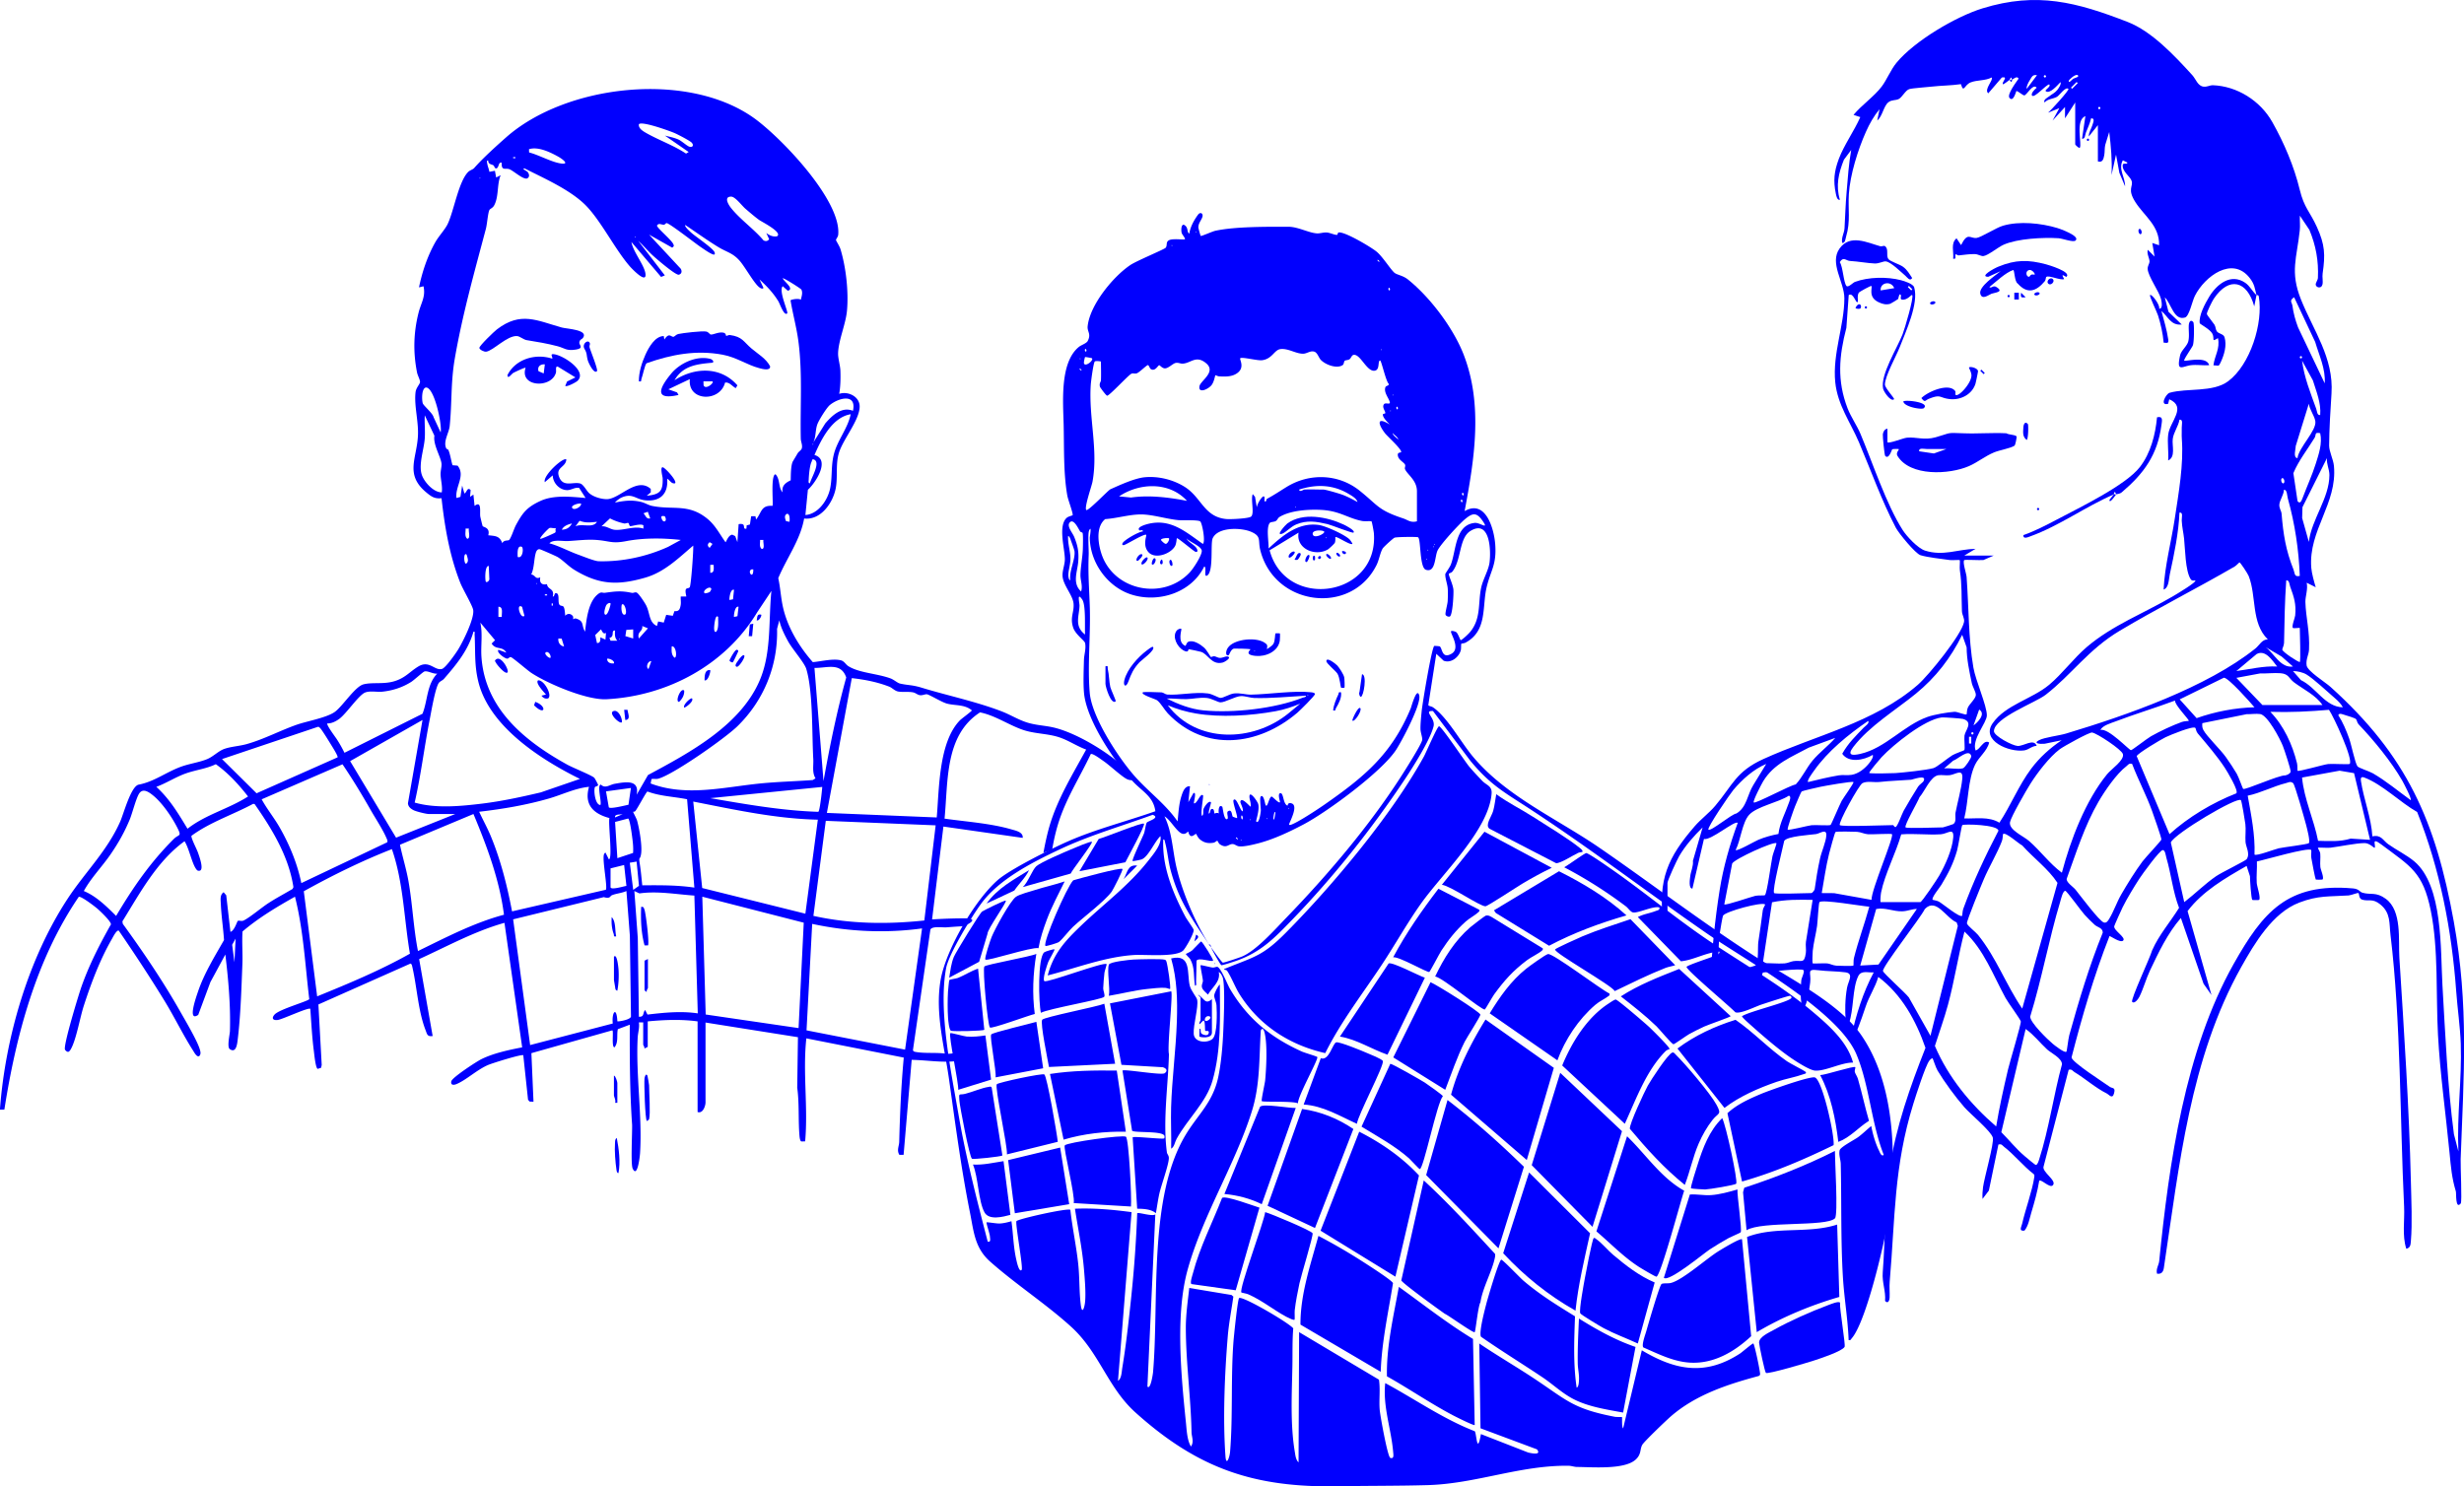 <svg xmlns="http://www.w3.org/2000/svg" id="Calque_2" data-name="Calque 2" viewBox="0 0 1185.78 715.42"><defs><style>.cls-1{fill:#0100fe}</style></defs><g id="Calque_1-2" data-name="Calque 1"><path d="M967.19 38.38c-.65.48-3.1 2.37-3.27 2.18-.85-.98 2.93-3.86-.54-3.27l-6.55 7.63c-2.23-1.85 2.68-6.47 1.63-7.63-3.03 1.66-7.06 1.13-10.15 2.39s-3.25 5.39-4.63.82c-4.57.68-9.61.67-14.07 1.19-2.69.32-9.1.71-10.79 1.2-1.79.53-3.46 3.96-5.05 4.76s-3.3.26-4.98 1.56c-2.36 1.83-2.84 6.78-5.38 8.79l1.1-5.44c-2.72 3.26-4.83 7.02-6.55 10.89-3.86 8.65-7.62 20.64-8.21 29.95-.46 7.27.88 13.15-1.33 20.48-.34 1.12-.39 3.27-1.89 3.01-.51-2.55 1-4.67 1.13-7.04.34-6.06.49-11.54 1.01-17.53.58-6.75 1.01-13.44 2.21-20.14l-3.5 4.67c-2.6 6.5-4 12.45-1.95 19.32-1.34.31-1.76-2.01-1.95-2.95-1.3-6.24-.81-10.69 1.41-16.69 2.41-6.51 7.49-13.63 10.36-20.17l-3.26-1.08c3.88-4.69 10.03-8.92 13.59-13.67 2.45-3.26 4.31-8.04 7.11-11.43 8.65-10.47 28.48-22.2 41.42-26.18 26.23-8.07 45.27-2.95 69.81 6.56 11.64 4.51 22.67 16.34 31.1 25.6 1.77 1.94 2.6 5.23 5.43 5.54 1.73.19 3.18-.73 4.36-.69 11.78.41 22.91 7.44 28.71 17.72 5.71 10.12 10.47 21.33 13.21 32.59 2.12 8.74 4.84 10.42 8.25 17.92 3.89 8.56 4.08 13.33 2.76 22.4-.26 1.76.29 3.78-.1 5.35-.51 2.08-3.04 1.47-3.22.05-.11-.9 1-2.19 1.05-3.3.37-8.22-.96-15.51-4.09-23.09l-4.59-6.85c-.11 2.33.2 4.71-.05 7.05-1.41 13.42-4.79 19.87.58 33.31 5.89 14.73 15.83 28.11 14.69 45.21-.49 7.36-1.12 17.72-1.14 25.12 0 2.82 2.01 6.6 2.31 9.78 1.71 18.18-12.38 30.96-10.9 49.07.21 2.57 1.35 6.72 2.14 9.31l-4.36-2.18c.7 2.97-.69 6.74-.62 9.26.21 7.41 2.19 14.37 1.75 22.95-.13 2.57-1.59 4.58-1.16 7.6.4 2.76 8.95 8.04 11.49 10.33 36.83 33.16 50.58 64.52 59.34 112.95 7.29 40.29 4.79 74.17 3.3 114.39-.12 3.26.73 20.49.04 21.31-2.64 3.12-2.08-4.93-2.35-5.82-1.97-6.51-2.38-11.74-3.06-18.75-1.83-18.89-4.51-37.76-5.54-56.62s.3-41.26-3.47-59.77c-3.8-18.64-9.66-21.21-23.78-31.83-5.18-3.89-2.44.6-3.23 1.59-.22.27-2.4-2.31-4.9-2.27-4.43.07-11.72 1.65-16.4 2.23-1.46.18-5.66-.21-5.96.04-.24.2.98 1.65 1.08 2.74.2 2.16-.16 4.33.05 6.49.12 1.29 1.93 5.17 1.05 6.03-.12.11-3.16.14-3.26 0-.3-.44-1.87-8.82-2.14-10.43-.19-1.11.14-3.54-.05-3.75-1.28-1.49-22.48 4.77-26.13 5.49.13 3.41-.3 6.97-.08 10.37.12 1.74 2.07 7.18 1.13 8.14-.11.12-3.17.14-3.27 0-.57-.78-1.12-9.65-1.13-11.42l-1.6-4.94c-10.31 5.9-21.19 12.17-28.41 21.75l11.5 40.4-3.82-5.45-10.9-31.63c-6.39 7.35-10.79 16.63-14.94 25.41-1.81 3.83-3.14 8.71-5 12.45-.57 1.15-2.44 3.67-3.51 2.49-.89-.98 8.69-21.4 9.6-24.75 3.3-7.51 8.74-13.66 12.97-20.49-3-7.77-3.76-16.17-6.11-24.11-.26-.86-.53-3.74-1.74-3.7-1.48.05-9.86 11.63-11.27 13.8-2.5 3.85-6.06 9.72-8.05 13.76-.59 1.2-3.95 8.63-4.03 9.12-.34 2.06 5.9 5.45 4.26 6.92-1.39 1.25-6.32-2.46-6.54-2.18-7.46 19.01-13.17 38.6-18.26 58.39.14 2.28 15.43 12.01 18.33 14.1 1.36.97 2.99.11 2.09 3.3-.79 2.82-2.4.5-3.31.05-5.86-2.96-10.26-7.08-15.75-10.42-.89-.54-1.13-1.5-2.74-1.08l-12.03 46.4c-1.18 2.7 6.64 6.94 4.39 9.22-1.5 1.52-5.6-3.18-6.54-2.18-.83 5.16-2.3 10.3-3.79 15.3-.85 2.84-1.44 6.48-3.31 8.69-2.9.36-1.46-1.8-1.12-3.3 1.61-7.09 4.86-15.72 5.87-22.54.08-.54.11-.99-.32-1.41-4.79-3.64-9.67-9.63-14.24-13.1-.95-.72-1.06-1.5-2.73-1.09l-4.58 22.14-3.05 4.04c-.13-1.94-.01-3.81.25-5.74.62-4.57 5.37-21.05 4.7-23.76-.75-3.04-10.88-11.43-13.7-14.65-4.25-4.87-9.56-12.09-12.89-17.64-.88-1.47-2.16-5.58-2.37-5.82-.32-.37-1.27.61-1.63 1.09-1.88 2.51-6.42 16.7-7.66 20.69-9.45 30.46-8.72 54.89-11.38 85.67-.22 2.53.08 5.07-.04 7.6-.09 1.78-.95 3.09-2.18 1.63.39-4.8-1.51-8.77-1.13-13.68 1.29-16.63.9-33.61 3.35-50.07 2.99-20.03 9.82-39.3 17.22-58.04-4.55-13.12-11.45-25.71-22.71-34.15-1.41 4.94-4.42 9.28-6.03 14.15-5.34 16.13-8.22 20.58-6.99 14.82 2.3-10.78 5.64-21.46 10.83-31.15-2.85.21-6.01-1.12-7.46 1.81-2.89 5.83-2.1 16.38-4.5 22.77-.97 7.51-2.87-6.45-.88-17.24.57-3.12 3.41-6.8-.76-7.37s-8.57-.45-13.16-1.02c-5.83-.72-3.22 1.16-3.82 5.92-2.33 18.72-5.52 13.33-4.29-1.02.1-1.16 1.78-4.22 1.05-4.94-1.03-1.02-16.59.81-19.55 1.17 0 0-5.68 18.43-4.42 4.86.27-2.93 3.39-4.74-2.54-3.63s-10.43 5.67-15.87 7.58c0 0-2.61-.22-2.38-5.11.68-14.16 2.19-29.44 4.45-43.53 1.76-10.97 4.86-21.8 8.68-32.21-1.47-1.33-12.9 8.6-16.25 7.74l-5.56 23.88c-1.97.03-1.18-4.74-1.04-5.95.24-2.21 1.57-4.83 1.29-7.43l4.66-16.05c-4.11 3.99-8.38 8.83-11.27 13.81-1.08 1.85-5.63 11.68-5.63 12.91v20.72c0 .62 3.45 4.44-1.09 3.82.54-2.22-.83-4.15-1.05-6.04-2.34-20.15 2.14-30.66 15.21-45.77 2.94-3.41 6.94-6.37 9.84-9.79 8.46-9.96 9.9-16.52 23.22-22.58 24.71-11.25 53.38-17.49 74.37-35.76 5.19-4.52 21.11-24.14 22.21-30.22.32-1.75-.94-3.31-1.01-5.2-.28-7.2.08-12.41-1-19.71-.19-1.28.17-4.67-.04-4.87s-3.6.15-4.87-.04c-3.97-.58-10.55-1.24-14.04-2.32-2.42-.75-10.46-10.54-11.86-13.22-6.89-13.17-11.92-27.46-17.75-41.14-4.11-9.65-10.31-17.95-11.41-28.94-1.37-13.67 4.36-27.21 4.39-40.3.02-7.97-7.34-16.96-2.3-24.03s13.3-2.82 19.62-1.07c.75.21 1.68-.47 2.24-.05 1.94 1.47.39 4.32 1.57 6.12.8 1.23 5.37 2.54 7.1 3.8 2.06 1.5 3.04 3.39 4.4 5.42-1.09 1.79-2.4-.36-3.27-1.09-2.09-1.74-6.86-6.63-9.43-6.91-1.23-.14-3.18 1.08-5.3 1-3.43-.13-7.92-.98-11.94-1.22-1.94-.12-3.16-2.28-4.89.57 1.52 2.2 1.8 9.86 3.22 11.47.79.9 3.21-1.65 4.04-1.95 6.49-2.42 15.54-2.56 22.18-.83 1.74.45 5.87 1.77 6.36 3.45 2.29 7.71-4.06 21.31-6.96 28.78-1.63 4.21-7.13 13.97-7.12 18.01 0 1.71 4.8 6.67 4.39 7.06-1.52 1.42-4.94-3.52-5.27-5.09-1.42-6.61 6.88-19.71 9.4-26.22.99-2.56 5.52-17.76 4.6-18.84-.36-.42-2.26 2.59-4.9 2.2-1.15-.17-.25-1.72-.55-2.2-.82-1.32-1.15 1.69-1.31 1.9-.13.18-3.5 2.21-3.77 2.29-2.03.61-3.66.16-5.52-.69-5.44-2.47-2.91-7.07-3.58-7.87-.22-.26-5.76 2.78-6.05 3.22-.96 1.46-.23 4.08-.5 4.42-.96 1.2-2-4.73-4.36-3.27l-1.13 15.77c-3.54 13.61-4.58 25.39.58 38.76 1.59 4.12 4.49 8.21 6.22 12.32 5.79 13.77 12.46 34 20.28 46.23 2 3.13 7.34 8.84 10.79 9.93 8.8 2.77 15.64-.66 24.31-.87l-5.45 3.26h14.17l-4.95 2.14c-1.83.17-8.89-.28-9.23.04-.92.87 1.01 6.39 1.14 8.14 1.07 14.47.8 29.23 3.27 43.62 1.07 6.24 6.47 18.22 6.48 22.97 0 3.56-7.43 11.61-5.43 16.88 2.21-.37 3.93-5.57 6.54-3.81-.97 4.13-4.97 6.91-6.78 10.67-3.48 7.25-3.19 17.95-5.22 25.86 5.74.22 11.76-1.06 16.92 2.06 5.52-8.37 9.27-17.93 15.3-25.99 4.08-5.45 9.03-9.89 14.65-13.69l-8.13 1.68c-2.53.23-5.68-.16-2.78-1.69 2.71-1.43 9.58-2.17 13.12-3.24 28.98-8.72 67.56-22.14 91.03-40.91 1.93-1.54 3.16-4.42 5.98-4.38-8.16-7.99-5.33-20.82-9.23-30.57-.44-1.1-3.98-6.51-4.4-6.5-.15 0-1.48 1.51-2.35 2.01-18.16 10.54-37.42 20.24-55.26 30.88-15.18 9.05-23.04 21.04-35.68 30.84-4.95 3.83-24.84 11.06-24.88 17.52-.01 2.26 8.78 6.93 11.37 7.1 2.93.19 7.81-3.84 9.21-.03-2.27 0-3.79 1.85-6 2.17-7.31 1.06-20.96-4.73-15.22-13.03 6.16-8.9 18.98-11.67 27.23-18.56 6.25-5.22 11.74-12.71 17.95-18.04 12.4-10.64 27.92-16.47 41.83-24.68 1.21-.71 11.46-6.82 10.54-7.45-.26-.18-1.51.48-2.24-.66-2.62-4.08-2.64-14.72-3.17-19.56-.33-3.02-.96-5.28-1.13-8.68-.07-1.35.84-4.06-1.09-3.81-.4 9.79-2.55 20.05-4.65 29.7-.55 2.51-.38 6.44-2.98 7.37.55-11.56 3.69-22.96 5.41-34.39 1.86-12.38 4.28-25.88 3.36-38.17-.14-1.81.02-3.61-.04-5.42-.04-1.33.81-4.06-1.09-3.81-.54 3.21-2.83 6.05-3.24 9.3s1.51 8.67-2.21 10.33c.32-4.02-.47-8.57.03-12.51.8-6.27 9.12-13.17.5-16.94l-.54 2.19c-4.32 1.15-1-4.83.69-5.31 8.47-2.4 20.83-.04 28.23-5.58 10.59-7.93 16.92-27.97 14.71-40.75-.17-.98-1.08-.64-1.1-.71l-1.09 5.45c-3.35-12.26-12.06-14.72-19.48-3.66-.71 1.06-3.49 6.59-3.32 7.33.15.68 2.87 3.95 3.64 5.13.62.94.55 2.38 1.15 3.21.87 1.2 3.23 1.23 3.71 2.83 1.21 4.02-.19 8.49-1.86 12.11-1.06 2.3-.95 1.43-3.48 1.41.58-4.67 3.28-8 2.18-13.09-3.46 2.15-1.43.33-2.72-2.16-1.1-2.11-5.99-4.6-6.05-4.99-.57-3.66 2.62-9.59 4.6-12.83 3.66-5.99 10.32-11.35 17.23-6.69 2.39 1.61 3.47 4.25 5.49 5.96-.9-3.28-.85-5.11-3.25-8.2-8.4-10.8-21.67-.79-26.39 8.53-1.35 2.66-2.71 9.86-4.79 10.48-5.37 1.6-6.63-6.79-9.72-9.72l1.78 6.94 6.4 6.14c-5.31.58-6.57-3.84-9.81-6.54 1.21 4.45 2.61 9.05 3.28 13.63.31 2.15-.45 1.74-2.19 1.64-.34-4.23-1.41-9.08-2.71-13.11-.64-1.99-4.27-9.25-3.83-9.79.66-.82 4.98 4.81 4.36 6.54 1.99.23 1.15-3.7.89-4.71-.91-3.64-6.21-10.82-6.4-14.41-.08-1.44.85-2.53.89-3.44.08-1.7-1.43-3.73-.84-5.79l3.26 3.27-1.09-6.54 3.27 1.09c.27-9.36-7.1-14-11.41-20.76-4.01-6.29-.99-7.37-1.78-10.13-.64-2.26-4.71-4.56-4.29-7.82.15-1.15 2.27.05 2.21-1.09l-2.17-1.08c-2.37 4.2 1.13 8.05 1.08 12.53l-2.75-6.51-1.61-8.75-2.17 9.81c.38-7.02-.29-13.79-1.1-20.72l-1.93 6.25c-.37 1.65-.16 3.33-.48 4.99-.35 1.84-.81 3.61-3.05 2.94V60.23l-4.36 5.45c-.11-1.95 1.16-3.54 1.69-5.39.32-1.14 1.51-3.5-.6-3.33-.53 2.34-1.58 4.58-2.47 6.8-.47 1.17-.32 3.26-1.89 3.01l1.63-10.9c-5.13 2.05-1.45 13.68-2.73 15.27-.3.37-2.18-1.4-2.18-1.64V49.33l-4.91 7.63v-5.45l-5.99 6.54 3.26-6-5.44 2.19c1.32-1.02 10.36-10.93 9.81-11.45-1.35-1.28-4.33 3.11-5.48 3.79-1.78 1.06-4.45.93-5.98 2.74-.9-1.27 1.61-2.46 2.38-3.07 1.21-.98 2.51-1.49 3.66-2.88.59-.71 2.14-2.91 1.6-3.85-1.33 1.38-5.19 5.95-7.09 4.35-.72-.6 2.8-2.2 1.64-3.26-1.68.33-7.02 6.64-8.18 5.44-.88-.91 1.28-3.15 2.18-3.82-1.79-2.31-4.83 3.67-5.98 3.69-.71 0-3.53-2.5-3.82-2.05-.21.33-1.44 5.44-3.28 3.27-1.37-1.61 3.26-7.64 4.36-9.27-.68-1.56-2.33.09-3.27.55 0-2.44-.99-.07-1.09 0Zm13.08-2.18c-2.25-.46-2.55 1.06-3.5 2.5-.49.74-1.81 3.14-1.41 4.04l4.91-6.53Zm3.82 0c-.71 0-.71 1.09 0 1.09s.71-1.09 0-1.09m15.81 0c-1.01-.84-4.35 2.23-4.35 2.73 0 1.45 1.48-.64 2.23-1.05s3.12-.85 2.13-1.68Zm-.54 3.27-2.72 2.72.54.54 2.72-2.72zm10.9 11.99c-.71 0-.71 1.09 0 1.09s.71-1.09 0-1.09m-98.68 87.24c-1.41-3.68-6.86-2.87-6.54 1.09zm7.08-1.08-.54.54 1.63 1.63.54-.54zm200.09 46.88c.49-6.96-2.69-13.41-4.6-19.93l-10.12-21.5c-2.53 1.73-1.06 2.33-.82 4.07.5 3.72 1.4 6.9 2.7 10.41l12.84 26.96Zm-11.45-13.08c-.71 0-.71 1.09 0 1.09s.71-1.09 0-1.09m9.27 28.35c.5-5.79-1.84-11.24-3.51-16.66l-5.21-9.51c1.01 8.08 4.09 15.59 6.81 23.17.42 1.16.38 3.25 1.9 3Zm-10.91 20.72c.56-5.06 9.28-13.26 8.57-17.75-.43-2.72-2.81-5.58-3.12-8.42l-6.32 20.39c.04 1.34-1.4 5.72.87 5.78m10.91-11.99c-2.95-.6-1.81.79-2.67 2.19-3.45 5.69-7.65 10.87-10.23 17.05l2 13.47c1.2 1.56 1.9-.08 2.39-1.39 2.02-5.39 4.66-11.18 6.36-16.57 1.5-4.76 3.25-9.82 2.15-14.76Zm-5.46 52.34c1.31-10.92 9.89-21.08 9.9-32.17 0-2.91-1.48-5.27-1.17-8.18l-11.8 23.63-.15 5.22 3.22 11.49Zm-11.99-28.35c.7-.85-.36-3.05-1.08-2.18s.36 3.05 1.08 2.18m7.63 44.71c-.49-12.64-2.35-25.14-5.76-37.31-.37-1.34-.3-4.33-1.87-4.12-.04 2.37-2.08 4.98-2.21 7.15-.11 1.74.97 2.96 1.08 4.34.82 9.95 2.02 17.55 5.76 26.96.74 1.86.24 3.6 2.99 2.99Zm.01 41.44c.52-.63 0-13.92 0-16.36 0-.2-2.84.28-3.27 0-.86-.58.94-4.84 1.05-6.03.54-5.56-.58-8.84-2.41-13.87-.42-1.16-.37-3.25-1.9-3-.7 10.11-.87 19.78-1.05 30.04-.02 1.33-.88 2.69-.85 3.26.06 1.15 8.1 6.36 8.44 5.95Zm-160.3 25.08c.09-.13-.01-1.97.59-3.21.84-1.73 3.81-4.33 3.81-6.03 0-1.5-1.58-3.9-1.96-5.73-1.18-5.65-2.45-11.4-2.47-17.16l-2.14-6.03c-5.51 11.19-12.69 20.49-22.34 28.37s-22.35 15.53-30.03 25.58c-3.21 4.2-.44 4.22 3.36 3.36 12.07-2.73 20.77-13.7 32.36-17.8 3.23-1.14 9.51-2.2 12.91-2.45 1.51-.11 5.43 1.83 5.92 1.12Zm157.02-22.9-5.52-4.84-7.56-4.43c4.16 3.16 7.14 10.12 13.08 9.27m-7.63 0c-2.39-3.05-5.62-8.22-9.84-6.02l-9.78 8.2c6.52-.86 13.01-2.54 19.63-2.18Zm31.62 19.63c-.77-1.58-2.46-3.23-3.8-4.37-3.64-3.1-10.07-9.21-13.67-11.41-1.66-1.02-4.52-1.69-6.52-1.66l3.82 4.36c7.43 3.55 11.58 12.88 20.16 13.09Zm-9.81-1.09c-3.2-4.76-9.11-7.5-13.64-10.89-2.57-1.93-2.52-4.09-6.48-4.42-3.12-.26-6.63.21-9.82.09l-11.49 2.14 12.54 13.08zm-32.71 1.09c-2.18-2.55-12.52-14.26-14.72-14.24l-21.26 10.43 8.14 9.03c8.87-3.13 18.48-4.99 27.84-5.22m-38.2-3.25c-9.45 3.52-19.19 6.44-28.62 10.03-2.31.88-6.26 1.95-7.33 4.12 3.86-1.04 13.83 9.75 14.72 9.74.58 0 7.74-5.62 9.6-6.68 4.41-2.49 10.15-5.18 14.9-6.91 1.18-.43 3.17-.41 3.3-.52.47-.37-7.04-7.92-6.58-9.79Zm-97.01 11.97c1.9-1.32 6.17-5.56 2.72-7.63zm171.07-7.51c-9.3.81-18.74 1.28-28.23.97 6.49 6.7 10.62 15.69 12.85 24.78.28 1.13.12 3.44.24 3.57.48.58 12.5-2.99 14.76-3.23 1.99-.21 9.94.31 10.31-.05 1.97-1.89-7.66-22.77-9.94-26.05Zm-41.3 38.05c.72.78 17.17-6.67 20.22-6.48.96-.16 2.44-.85 2.62-1.78s-3.04-10.65-3.77-12.47c-1.42-3.55-7.35-14.78-10.89-15.28-2.01-.28-4.43.11-6.52.06l-21.31 4.32c-.1 1.24-.1 2.15.51 3.3 1.64 3.11 8.26 9.39 10.87 13.12 1.73 2.46 3.67 5.32 5.18 7.91.91 1.55 2.81 7 3.07 7.3Zm54.29-33.59c-.53-.51-4.08-1.61-5.19-1.91-.96-.26-2.91-1.27-3.32.05 2.17 3.31 3.89 7.43 5.21 11.15 1.09 3.05 2.84 11.82 4.01 13.44.58.8 5.66 2.35 7.49 3.41 6.39 3.72 12.19 8.61 18.17 12.9.55-.63-3.36-8.09-4.15-9.48-5.16-9.04-13.78-19.53-20.97-27.05-.72-.75-.81-2.08-1.26-2.51Zm-188.51 14.96c.48-.48-.13-5.34.1-6.99.35-2.53 4.48-6.51-.71-8.04-.79-.23-9.3-.84-10.27-.72-8.19 1.01-23.11 12.96-28.86 19.08-.62.66-6.35 7.36-5.97 7.66.49.39 10.87.16 12.58.05 3.95-.27 14.86-1.43 18.32-2.4 1.65-.46 6.9-4.87 9.08-6.19 1.35-.82 5.51-2.23 5.73-2.45m-75.14 15.35c4.86-1.22 9.81-2.38 14.76-3.23 1.96-.34 4.07.12 6.28-.26 3.3-.58 6.42-3.12 8.44-5.73.6-.77 2.14-2.88 1.6-3.85-4.3 2.59-11.54 4-14.67-.55 2.92-5.16 6.32-8.38 10.3-12.54.72-.75 3-2.18 2.18-3.26-9.54 6.54-19.45 14.54-26.11 24.05-.67.95-3.52 4.7-2.79 5.39Zm186.35-26.06c-1.04-1.15-12.25 3.47-14.38 4.5s-13.56 7.83-13.85 9.1l15.79 37.54c9.16-8.28 20.61-15.11 32.15-19.65 1.26-1.19-4.39-10.54-5.58-12.36-3.57-5.45-8.73-11.45-12.99-16.49-.81-.95-.88-2.36-1.14-2.64m-107.3 2.07c-.71 0-.71 1.09 0 1.09s.71-1.09 0-1.09m43.06 67.62c4.17-15.77 11.39-34.74 21.8-47.45 2.03-2.48 8.42-6.72 7.56-9.68-.63-2.16-12.37-9.95-14.81-10.34-1.33-.21-13.78 6.69-15.61 8.07-4.94 3.72-10.68 11.23-14.03 16.51-1.94 3.06-9.36 15.92-9.87 18.55-.72 3.74 6.41 6.67 9.16 9.07 5.48 4.77 9.9 10.93 15.79 15.28Zm-148.28-33.81c.78.78 17.33-8.23 20.21-8.68 3.2-3.46 5.11-7.9 8.12-11.51 3.16-3.79 7.63-7.11 10.91-10.89l-12.75 4.69c-8.46 4.58-16.78 7.68-21.96 16.21-.79 1.3-5.11 9.61-4.54 10.18Zm104.67-28.35v-3.27h-1.08v3.27zm-13.08 11.99c2.73-.38 6.69.63 9.15-.11.88-.27 4.15-5.07 3.94-5.87-1.07-3.92-6.72 1.74-8.69 2.21l-4.39 3.78Zm-113.4 29.44c1.1 1.05 11.06-7.48 13.48-7.78 5.02-2.97 5.24-9.11 8.12-13.69l6.21-10.14c-6.1 2.53-11.59 7.5-15.83 12.52-1.6 1.89-12.81 18.31-11.98 19.09m203.89-31.62c-1.66-.41-1.78.37-2.73 1.09-4.76 3.61-10.39 11.83-13.44 17.09-6.72 11.57-10.74 24.57-15.31 37.09-.26 1.77 3.08 3.81 4.24 5.24 2.21 2.74 11.45 15.15 13.64 15.81 1.3.39 2-.83 2.57-1.76 2.16-3.51 3.65-8.02 5.77-11.68 2.95-5.1 6.74-11.23 10.24-15.93 1.34-1.81 8.96-9.87 9.11-10.55s-3.79-11.83-4.5-13.8c-2.78-7.7-6.69-14.96-9.58-22.6Zm106.8 4.43-6.95-1.18-18.06 3.3c.93 10.25 5.72 20.22 7.7 30.46 5.28.12 10.6.52 15.7-1.07l9.31.59-7.69-32.11Zm-215.83 26.11c.66.61 15.33 0 17.99 0 .26 0 4.74-1.45 4.96-1.58 1.7-1.06.77-3.77 1.09-5.46.96-5.06 2.83-11.46 3.26-16.37.47-5.23-3.18-2.05-6.07-1.71-1.83.22-3.72-.22-5.44.01-3.76.5-6.62 7.85-9.06 10.56-.72 2.08-7.56 13.77-6.72 14.54Zm-31.62-1.09c.93.89 21.94 0 25.62 0 .25 0 .6.95 1.09.96 1 .02 3.03-6.14 4-7.87 2.09-3.78 4.64-7.91 6.94-11.6.66-1.06 2.31-1.95 2.69-2.76 1.56-3.3-5.25-.64-6.03-.58-5.33.42-9.84.49-15.27 1.09-2.6.29-5.93-.59-8.16.56-1.72.88-11.86 19.26-10.88 20.2m277.81-6.32c-8.17-4.62-16.66-13.26-25.4-16.58-1.51-.57-1.86.2-1.64 1.64 1.29 8.68 4.99 17.71 5.5 26.67 4.33-.9 5.01 1.91 7.66 3.79 3.88 2.76 8.95 5.26 12.49 8.23 13.93 11.66 12.6 42.67 13.57 59.49 1.4 24.04 2.39 47.99 5.54 71.89l2.14 8.22c-.77-17.42 1.71-34.43 1.14-51.84-.26-7.81-1.61-17.2-2.18-25.08-2.13-29.4-7.79-58.92-18.81-86.43Zm-271.27-14.4c-.61-.51-13.55 1.8-15.74 2.25-1.44.29-8.81 1.97-9.18 2.27-.31.24-2.7 5.98-3.19 7.17-.6 1.47-3.93 10.8-3.51 11.21.49.48 9.63-1.94 11.49-2.14s8.68.32 9.14-.13 4.26-9.63 5.33-11.58c.73-1.34 6.07-8.71 5.66-9.05m219.14 29.41c.85-.69-.94-7.42-1.34-8.95-.71-2.7-5.37-19.34-6.22-19.95-1.39-1.01-2.07-.33-3.36-.02-6.06 1.48-12.27 4.79-18.48 6.07 1.66 9.35 3.63 18.8 3.27 28.34.84.86 9.71-2.58 11.69-3.02 2.48-.55 13.69-1.85 14.44-2.46Zm-255.23-4.44c.63-5.35 3.36-10.14 5.07-15.11.32-.93 1.23-2.94-.05-3.32-4.82 3.23-15.43 5.16-19.12 9.23-3.4 3.75-4.09 12.39-6.5 16.94.78.72 9.11-4.16 10.9-4.91 3-1.26 6.51-2.24 9.72-2.82Zm222.54-16.25c-1.59-1.91-31.8 15.99-33.71 20.34l6.46 28.73c5.18-3.97 9.93-8.77 15.33-12.48 2.61-1.79 14.17-7.4 14.71-8.19 1.8-2.66-.4-5.96-.55-8.27-.2-2.87.26-5.87-.08-8.64-.19-1.55-1.76-11.05-2.14-11.5Zm-134.11 55.62c.1-.13.09-2.13.51-3.3 4.61-12.7 10.66-25.64 16.92-37.6-.04-2.94-16.81-3.37-17.4-2.69-.4.47-1.87 10.05-2.5 12.22-1.86 6.42-4.13 10.81-7.53 16.46-.86 1.43-5.08 6.47-4.18 7.26.11.1 1.93.3 2.96.85 1.74.94 10.21 8.06 11.22 6.79Zm-90.5-10.91c.66.61 15.34 0 17.99 0 .29 0 1.32-1.21 1.5-1.77.68-4.96 1.51-9.98 2.59-14.86.76-3.46 2.89-8.05 3.03-11.16.16-3.47-3.1-.86-4.97-.6-2.96.4-13.8 1.01-15.29 3.25-.69 3.41-5.99 24.08-4.85 25.14m56.7-28.35c-.41-.4-9.46.18-11.49.04-1.9-.13-3.47-1.06-5.37-1.18-1.64-.11-9.96-.25-10.33.11-.39.38-2.68 8.9-3.09 10.54-1.54 6.15-2.4 12.6-3.52 18.84l5.95.04 18.03 3.23c-.29-4.55 11-30.47 9.81-31.63Zm-5.45 32.71h19.08c.78 0 8.06-10.93 9.09-12.72 2.91-5.1 6.26-12.47 6.76-18.32.44-5.16-2.72-1.84-5.99-1.62-6.2.41-12.8-.47-19.04.04-2.47 8.81-7.93 19.17-9.68 27.94-.21 1.03-.48 4.45-.22 4.69Zm58.88-32.71c-.1.13-.07 2.14-.51 3.3-2.26 5.92-6.22 12.49-8.77 18.5-1.17 2.77-8.3 20.03-8.07 21.14.25 1.17 4.22 4.14 5.36 5.57 8.89 11.08 13.39 23.91 21.25 35.45l16.97-60.51c-4.37-6.71-11.52-11.92-16.96-18.02-1.56-.66-8.18-6.81-9.28-5.44Zm-109.04 4.36c-1.18-1.05-20.18 7.56-21.29 9.78l-3.79 19.65c.62.63 12.66-3.59 14.97-4.12 1.36-.31 4.29-.05 4.58-.32 1.04-.96 2.98-15.71 3.63-18.73.3-1.41 2.15-6.06 1.9-6.27Zm139.56 100.33c.27-.3.88-6.12 1.37-7.9 4.64-16.72 9.6-33.29 16.12-49.38.05-2.32-2.44-2.51-3.87-3.77-1.63-1.44-3.41-3.3-4.91-4.91s-8.52-11.43-9.25-11.46c-1.18-.04-2.11 4.13-2.43 5.2-5.47 18.15-8.85 37.19-14.46 55.34 0 2.9 8.33 10.97 10.86 13.09.91.76 5.82 4.63 6.57 3.79m-122.12-73.07c-6.59-.14-13.1-.19-19.55 1.16l-4.43 29.37c3.41-.21 7.01.29 10.4.05 1.68-.12 2.91-.88 4.36-1.1 3.83-.57 5.18 1.52 5.94-3.87.25-1.77-.2-3.62.05-5.4zm27.26 3.28c-3.52-.23-22.65-3.64-23.99-2.19-.39.42-.89 9.65-1.13 11.41-.52 3.74-1.74 8.39-2.1 12.08-.11 1.16-.25 5.75-.04 5.96.25.25 5.49-.13 7.05.04 1.38.15 2.67.97 4.36 1.09 1.42.1 7.94.26 8.21-.05.14-.16-.04-2.44.24-3.56 2.07-8.31 5.15-16.52 7.4-24.78m-50.15-1.09c-1.56-1.32-18.87 3.31-20.23 5.39-.25.39-1.33 6.82-1.54 8.27-.72 5.08-.57 11.24-1.09 16.36-.19 1.84-2.03 7.05-1.13 8.13.34.41 7.44-4.94 9.05-5.66 2.05-.92 10.06-2.74 10.42-3.21 1.53-1.96.9-8.67 1.27-11.26.73-5.13 1.55-10.17 2.16-15.29.13-1.07 1.29-2.55 1.08-2.74Zm79.59 63.24 13.16-52.88-.56-1.7c-5.2-2.16-9.83-12.09-15.3-6.46-1.93 4.14-20.59 27.87-20.15 29.86.26 1.19 10.54 10.24 12.44 12.7zm-6.54-61.06c-2.52.03-4.42 1.06-7.06 1.14-4.27.13-8.15-1.95-12.53-1.11l-7.67 27.22 8.78-.49 18.48-26.77Zm38.16 104.68c1.53-9.22 3.58-18.43 5.73-27.53.81-3.42 6.37-21.86 6.12-23.03-.23-1.07-6.11-9.03-7.31-11.23-6.02-11-10.42-23.27-19.8-31.99-3.03 11.61-4.79 23.57-7.92 35.16-1.81 6.72-4.2 13.25-6.31 19.87 6.39 15.07 17.17 28.14 29.48 38.75Zm14.18-46.89-11.7 49.67c3.7 3.7 7.14 8.03 11.13 11.42.81.69 5.12 4.34 5.47 4.34.82 0 1.37-1.92 1.63-2.73 4.65-14.42 6.95-31.04 10.98-45.78-.21-3.05-5.21-5.29-7.17-7.09-3.49-3.2-6.41-7.13-10.34-9.83" class="cls-1"/><path d="M967.19 38.38c.17-.17.78.15 1.09 0 0 .51.04.86-.55 1.08l-.55-1.08ZM1158.01 601.08c-2.07-6.5-.73-13.48-1.05-20.22-2.04-42.49-1.52-89.13-6.55-130.85-.67-5.56.18-10.58-4.93-14.7-3.76-3.03-5.5-1.35-8.65-2.26-1.74-.5-1.38-2.65-1.8-3.14-.33-.38-3.42 1.01-4.79 1.1-9.34.63-14.5-.11-23.8 3.46-12.75 4.9-21.4 19.47-27.87 31.02-24.67 44.07-29.82 95.68-37.24 144.87-.29 1.92-1.25 3.02-3.28 2.71-.61-2.24.86-4.19 1.05-6.03 4.7-46.94 12.43-101.48 35.81-143.03 14.12-25.09 25.99-39.19 57.51-36.38 2.9.26 3.11 1.66 4.48 2.06 3.99 1.18 6.49-.55 11.24 2.94 7.89 5.78 6 19.88 6.54 28.36 2.26 35.74 4.7 71.96 5.54 107.87.2 8.68.72 20.02 0 28.44-.15 1.73-.15 3.29-2.22 3.77ZM908.31 212.86c.77.79 7.56-2.01 9.34-2.18 4.62-.45 8.26 1.37 13.89-.21 7.64-2.14 4.84-2.27 13.25-1.92 6.88.29 13.84-.35 20.72 0 1.1.75 4.99.71 4.99 1.7 0 .55-.6 3.99-1.05 4.28-2.08 1.32-7.13 2.09-9.9 3.25-4.3 1.8-7.83 4.75-11.98 6.56-9.47 4.13-28.38 5.11-34.43-4.92-.94-1.55.95-2.97.63-3.26-.12-.11-3-.1-3.16.1-.29.36-1.6 5.09-3.38 3.17-.36-.38-1.25-9.5-1.13-10.38.18-1.27.84-2.53 2.21-2.71v6.54Zm28.34 3.27c-3.08.04-6.18-.06-9.27 0-1.32.03-4.07-.81-3.81 1.09l7.09 1.05 6-2.13ZM998.81 115.8c-1.11.95-6.29-1.02-8.13-1.13-7.45-.47-19.71.15-26.42 3.1-2.72 1.2-7.56 5.24-9.76 5.48-1.14.13-2.61-.93-4.16-.95-2.89-.04-5.06.39-7.74.64-.54.05-1.29-.75-1.47-.51-.52.68.71 2.51-1.19 2.09.4-3.24-1.31-7.48 1.63-9.81l2.18 3.26c3.21-6.48 4.31-3.04 7.48-3.45 2.22-.29 9.28-4.87 12.65-5.87 7.92-2.34 18.39-1.25 26.24 1.12.94.28 11.23 3.86 8.7 6.02ZM994.44 133.26c-.2.17-2.96-2.19-1.36.53l.28.55c-1.91.74-7.64-2.11-8.64-.99-.25.28-.15 1.39-.67 2-4.11 4.9-8.36 6.39-13.03 1.14-1.62-.92-1.5-6.75-2.21-6.51-3.7 1.24-8.28 5.7-11.44 8.18.94.87 1.76-.98 3.28-.06 4.09 2.48-.66 2.7-2.23 3.28-1.38.51-4.55 3.22-5.41.04-.92-3.43 7.4-8.94 9.8-10.9l-6 2.72c-4.37-.07 2.68-4 4.91-4.9 8.37-3.41 14.32-3.39 22.93-1.11.97.26 12.5 3.63 9.78 6.03Zm-15.26-1.1c.37-.29-1.3-2.57-2.72-2.18-1.98.55-1.36 3.27 0 3.26.3 0 .6-.87 1.13-1.05.61-.22 1.39.13 1.6-.04ZM1017.34 237.94c-13.72 5.89-26.18 15.13-40.29 20.23-1.11.4-3.49 1.49-3.33-.6 5.44-1.9 10.92-4.73 16.02-7.43 10.73-5.69 33.17-16.45 40.07-25.35 5.18-6.68 7.48-15.62 8.24-23.94 3-.67 2.44 1.49 2.13 3.77-1.9 14.28-8.36 23.2-19.02 32.28-1.16.99-2.51.85-2.74 1.03l-.55-1.08c-.7 0-.49 1.06-.55 1.08Z" class="cls-1"/><path d="M1017.34 237.94c.2-.18.91.18 1.09 0-.26.2-3.27 4.84-3.26 2.73 0-.17 1.89-2.47 2.17-2.73M940.81 188.06c.47.55.07 1.63.23 1.88 1.1 1.66 7.71-5.37 7.7-9.25 0-1.61-1.33-3.68-1.18-3.81.7-.63 4.07.28 4.34 1.7.06.31-1.06 5.65-1.27 6.27-1.72 5.1-7.14 7.8-12.3 7.24s-4.1-2.53-10.06-.14c-1.89.76-1.81 2.06-3.61-.35 3.09-3.11 12.95-7.33 16.14-3.53ZM1055.51 155.06c.49.58.45 9.53-.23 11.22-.44 1.11-4.59 6.93-4.13 7.31.61.51 10.68-2.46 11.99 2.18-2.7.19-5.55-.25-8.22-.04-4.64.35-7.68 3.99-5.76-4.67.54-2.44 3.44-4.47 3.98-6.92s.07-5.01.19-7.46c.08-1.79.96-3.07 2.18-1.62M925.75 196.5c-.92.76-9.33-.58-9.81-3.27 1.3-.97 13.18.5 9.81 3.27M975.91 204.14c.25.29.29 6.6-.54 7.63-2.11-1.55-1.77-3.72-1.64-6.01.1-1.76.91-3.11 2.18-1.62M969.37 140.89h2.18v3.27h-2.18zM987.9 134.34c1.19 1.19-.99 3.37-2.18 2.18s.99-3.37 2.18-2.18M974.82 143.06c-2.29.29-2.47.11-2.18-2.18zM895.22 148.52c-.2.2-2.63.24-2.18-.54 1.84-3.16 3.29-.57 2.18.54M1030.43 112.53c-.72.87-1.79-1.33-1.08-2.18s1.79 1.33 1.08 2.18M981.36 140.89c.87.72-1.33 1.79-2.18 1.08s1.33-1.79 2.18-1.08M931.2 145.25c.87.72-1.33 1.79-2.18 1.08s1.33-1.79 2.18-1.08M980.82 244.48c.71 0 .71 1.09 0 1.09s-.71-1.09 0-1.09M952.986 178.462l.538-.537 1.633 1.633-.537.538zM897.95 147.43c.71 0 .71 1.09 0 1.09s-.71-1.09 0-1.09M966.64 141.98c.71 0 .71 1.09 0 1.09s-.71-1.09 0-1.09M1004.81 66.73c.71 0 .71 1.09 0 1.09s-.71-1.09 0-1.09M309.63 492.12h-2.18c.42 2.53-.45 4.96-.57 7.34-.94 18.04 2.28 37.7 1.14 55.65-.09 1.46-1.27 12.28-3.56 7.33-.98-2.11-.16-17.22-.26-21-1.11-16-1.17-32.12-1.12-48.22l-5.74 2.16c-.67 2.84.41 6.25-1.61 8.73-1.6.02-.28-8.2-1.1-8.17l-38.9 10.98 1.01 23.37-1.85-.06-.77-.86-2.29-21.43c-.64-.68-14.93 3.81-16.89 4.65-5.43 2.31-10.62 7.32-15.3 9.23-1.5.61-2.89.42-2.44-1.4s12.13-9.46 14.44-10.6c5.87-2.9 13.23-4.45 19.65-5.7l-8.52-59.93c-14.39 4.04-27.55 11.31-41.06 17.46l6.5 37.02c-2.64.38-2.66-.9-3.42-2.85-3.57-9.16-4.17-21.13-6.42-30.65-.15-.62-.19-1.03-.8-1.39l-44.34 19.7 1.59 29.12-.29 1.35-1.64.53c-1.02-.34-1.66-7.12-1.84-8.51-.88-6.73-1.23-13.61-1.71-20.38-.89-.87-13.3 5.03-15.68 5.35s-3.1-.89-1.5-2.63c2.38-2.6 16.45-6.46 16.67-7.44-1.98-16.43-2.81-33.25-6.87-49.26-8.8 4.94-17.55 10.18-25.24 16.73-.35 5.23.14 10.51-.07 15.74-.45 11.36-.85 24.71-2.21 35.95-.27 2.21-.67 7.11-3.84 4.95-1.46-.99 0-7.02.06-8.73.35-12.32-.74-24.62-2.21-36.82l-7.18 13.26-5.87 15.8c-5.36 3.65-.97-8.62-.19-10.95 2.96-8.89 8-16.97 12.6-25.07-.37-5.73-1.29-11.57-1.53-17.3-.09-2.07-.54-4.44 1.35-5.71l1.25 1.47 2.02 17.6c1.91-.52 3.18-4.97 3.52-5.23.6-.45 1.71.35 2.92-.27 3.11-1.57 8.45-6.14 11.87-8.35 3.74-2.43 7.76-4.53 11.59-6.81l.41-.87c-2.29-14.89-10.24-27.88-18.68-39.99l-.69-.1c-9.8 5.27-20.7 8.78-29.67 15.37-.45.76 2.54 6.48 3.05 7.96s3.08 8.19.95 8.85c-1 .17-1.31-.11-1.84-.87-2.03-2.88-3.34-9.94-5.52-13.3-13.24 9.55-21.44 24.9-29.9 38.57l.19 1.19c9.77 13.45 19.43 27.72 27.63 42.19 2.36 4.17 8.35 14.28 9.46 18.34.26.94.53 1.83 0 2.76-1.11 1.68-2.76-1.49-3.24-2.24-4.79-7.49-8.98-16.15-13.72-23.9-7.02-11.48-14.45-22.74-22.04-33.84-.97-.67-2.86 3.14-3.35 3.99-5.74 9.96-10.01 21.32-13.55 32.25-1.8 5.57-3.57 16.01-6.11 20.6-.33.6-.65 1.15-1.3 1.46-.57.1-1.39-.62-1.6-1.08-.9-1.97 6.56-26.41 7.91-30.25 3.69-10.47 8.74-20.37 14.2-30.01.13-1.41-5.19-6.43-6.55-7.6-1.26-1.08-7.71-6.04-8.92-5.69C17.41 461.71 7.69 498.4 2.1 534.08l-2.14.04c2.55-34.46 13.62-72.71 32.69-101.69 8.36-12.7 18.89-22.78 25.19-36.96 1.65-3.72 5.17-17.08 8.91-17.8 7.56-1.46 12.99-5.91 20.29-8.6 4.11-1.51 8.86-2.12 12.67-3.69 2.92-1.2 5.33-3.86 8.19-4.89 3.16-1.14 7.29-1.35 10.76-2.32 8.24-2.3 15.95-6.45 23.97-9.28 5.15-1.82 14.81-3.43 18.69-6.38 3.76-2.86 9.6-12.07 13.6-13.11 4.31-1.12 9.57.08 14.85-1.5s7.33-4.52 11.47-7.06c5.38-3.3 7.88 2.12 11.46 1.14 1.74-.47 6.56-7.4 7.71-9.23 2.33-3.74 7.99-15.1 7.31-19.17-.35-2.15-4.96-9.92-6.17-12.96-5.16-13.01-7.54-26.95-9.06-40.82-3.32.38-4.94-.79-7.32-2.77-10.34-8.59-4.7-16.07-4.05-26.98.43-7.15-1.92-14.75-1.13-21.3.26-2.17 2.11-3.81 2.15-4.88s-1.17-3.2-1.43-4.54c-1.94-9.73-1.71-19.27.75-28.91 1.18-4.65 3.48-7.62 2.35-12.63l-2.17.54c1.58-7.58 4.07-15.06 7.89-21.81 1.63-2.87 4.72-6.15 5.95-8.77 2.98-6.3 5.24-20.45 9.87-25.02.79-.78 2.23-1.15 2.82-1.82 4.27-4.84 10.33-10.31 15.43-14.82 28.74-25.38 86.99-32.07 119.02-9.43 12.86 9.09 42.36 39.74 40.77 56.33-.11 1.15-1.14 2.06-1.06 2.62.04.29 1.75 2.97 2.17 4.38 2.65 8.78 3.92 20.3 3.12 29.45-.58 6.61-4.2 14.54-4.29 20.79-.03 2.28 1.02 5.74 1.11 8.15.13 3.61.05 7.75-.57 11.19 4.25-1.42 9.95 1.3 9.84 6.25-.15 6.55-8.01 15.63-10 22.22-1.66 5.49-.45 11.42-1.52 17.02-1.34 7.01-7.23 15.47-15.2 14.51-1.83 10.41-8.45 19.1-12.45 28.72 1.02 4.59 1.23 9.29 2.25 13.88 2.17 9.79 7.82 19.08 14.37 26.54 4.07-.33 9.41-1.8 13.41-.9 1.77.4 2.4 2.03 3.7 2.84 5.26 3.29 13.65 3.48 20.28 5.89 1.63.59 3.33 2.2 4.6 2.49 4.02.9 5.7.55 10.45 2 12.46 3.8 25.88 6.58 38.36 11.34 4.29 1.64 8.19 4.15 12.53 5.46s8.24 1.36 12.41 2.31c10.43 2.37 25.38 11.25 33.25 18.53 1.09 1.01 6.18 5.51 4.9 6.82-.92.1-1.74-.03-2.58-.41-2.53-1.14-8.42-6.72-11.41-8.75-1.04-.71-5.3-3.94-6.14-3.35-5.41 11.46-12.15 21.74-15.84 34.04-1.19 3.97-2.06 7.99-2.75 12.04l-4.19 1.41c.87-4.77 1.88-9.24 2.86-12.62 3.86-13.28 11.16-25.04 17.71-37.06-4.57-1.66-8.67-4.56-13.34-6.02-5.21-1.63-10.74-1.57-15.97-3.11-7.16-2.11-14.12-7.26-21.77-8.76-17.04 10.99-15.31 33.17-17.07 51.14 10.3 1.46 22.21 2.26 32.17 5.17 2.1.61 5.75 1.3 5.44 4.09l-38.16-5.45-5.45 44.7c5.37-.33 10.76-.53 16.15-.51 7.31.03 0 3.73-1.83 3.82-2.5.12-4.96.33-7.51.51-1.93.13-6.78-.7-7.63 1.09l-8.39 57.98c.2.7.68.79 1.31.9 4.74.84 10.05.13 14.81.88 2.46.22 7.72-1.18 9.7-.91 3.97.54-.43 3.67-2.96 4.14-7.59 1.41-15.78-.19-23.47-.3l-3.89 45.72h-2.03c-1.37-2.17-.13-4.21-.08-6.2.36-13.56.94-27.09 2.19-40.61l-46.88-9.26c-1.79 16.51.91 33.15-.58 49.58l-1.81.05c-.61-.15-.83-1.88-.89-2.47-.69-7.76-.05-15.74-1.11-23.42l.35-24.3-44.48-7.06v38.43c0 1.75-1.32 5.58-3.82 4.63v-43.61c-7.85-1.09-16.06-.75-23.99 0v12.27l-1.63.82c.25-.7-.55-1.6-.55-1.91v-10.63ZM332.9 68.69c-.83-.93-6.69-3.96-8.18-4.61-2.32-1.02-16.05-5.99-17.27-4.26-.29 2.02 2.09 3.38 3.64 4.26 6.01 3.41 13.21 5.94 19.06 9.85l1.27-.76-11.43-7.9c2.15.57 4.49.98 6.54 1.91 1.58.72 4.15 3.15 5.29 3.44 1.65.42 2.09-.81 1.08-1.92Zm-78.27 4.69c4.58 1.15 10.73 4.63 15.19 5.29 4.7.7.68-2.24-1.14-3.25-3.89-2.16-9.72-5.01-14.11-3.6l.06 1.57Zm-6.6 2.25h-1.08v.53h1.08zm-10.53 3.99c-.94-.65-2.53-.39-2.56-2.36-.98-.13-.5 1.19-.4 1.76.21 1.25.81 2.43.96 3.69l2.68-.51.59 3.23 2.17-1.09c-1.84 4.32-.82 10.34-3.15 14.56-.74 1.34-1.97 1.55-2.28 2.22-.74 1.58-1.07 6.71-1.69 9.07-5.49 20.7-11.29 41.25-14.96 62.45-1.98 11.42-1.3 21.39-2.45 32.44-.35 3.39-3.28 7.49-1.62 10.8.14.28.86.35 1.04.81.9 2.24 1.23 4.92 1.94 7.24l2.44.2c3.97 4.86-1.3 10.12-.53 15.57l1.9-.54.82-5.45 1.09 3.81c1.15-.37 1.34-3.33 3-1.64l-.28 3.27 1.62-1.09.56 5.45c3.63-2.83 2.38 3.08 2.75 5.15.11.59 1.02 4.38 1.15 4.58.35.54 3.71.65 2.69 4.4 3.49.38 5.41.25 6.77 3.85.63-1.73 2.78-1.11 3.26-1.59.99-.98 2.35-5.44 3.27-7.13 3.27-6.05 5.34-8.67 11.79-11.65s14.75-2.02 21.74-1.43l-3.09-4.83c-2.14-.44-3.77 1.11-5.88 1.05-3.71-.12-6.76-3.51-6.84-7.11l-3.8 3.27c-1.15-3.05 8.99-12.28 10.35-10.9-.31 3.92-5.42 3.67-3.4 8.58s6.77 1.99 10.1 2.98c1.54.45 3.01 3.46 4.18 4.54 2.03 1.87 5.8 2.96 8.5 2.99 6.2.09 14.41-10.99 21.25-4.93v1.66l-1.93 1.62c6.32-.59 7.88-2.18 7.65-8.47-.03-.71-1.45-5.89.25-5.15 1.36.59 6.8 6.56 5.73 7.63-1.86.39-2.45-1.54-3.81-2.18.62 7.25-3.4 11.16-10.64 10.36-4.61-.51-6.19-3.72-11.55-1.2-.7.33-2.43 1.57-2.89 2.29 4.5-.88 8-1.37 12.56-.29 1.76.41 3.52 1.56 5.19 1.9 10.2 2.09 17.5-1.24 26.59 6.12 3.99 3.24 5.88 7.29 8.82 11.35.26.14 1.29-3.44 3.27-3.61l1.41.69 1.04 2.91.6-8.66c.66-.14 1.63-.2 2.17.18.81.57-.12 2.47 1.59 1.94l.1-1.54 1.57-.41.59-3.97 2.06-.04.31 1.59c2.77-3.4 2.31-6.92 7.88-6.56.51-.53-.71-11.93.83-14.7.51-.92.93-.27 1.31.35 1.47 2.43.89 5.97 2.79 7.84-.68-3.04 1.42-4.68 3.86-5.78.06-2.46.03-6.59.88-8.82.09-.23 1.96-3.28 2.43-4.13s1.74-1.5 2.01-2.37c.48-1.59-.44-3.17-.47-4.77-.34-15.63.9-31.31-1.15-46.83-.87-6.63-2.68-13.09-3.77-19.67.08-.46 4.16-1.16 4.93-.3.36-1.56 1.05-3.34.28-4.92-.23-.47-8.6-5.79-9-5.44.73 1.64 5.81 5.17 2.46 5.99l-2.45-2.18c-2.09 2.29 2.81 12.45 2.17 13.08-1.5 1.47-3.51-4.58-4.26-5.82-2.56-4.17-5.53-7.21-9.09-10.53l1.92 4.07c-.39.75-1.45.13-1.95-.23-2.5-1.8-6.92-9.89-9.52-12.83-3.37-3.8-6.15-4.08-10.3-6.6-5.43-3.31-10.57-7.05-15.85-10.59-.59.6 2.2 3.07 2.71 3.55 2.12 1.99 11.12 7.88 11.46 9.8.14.75-.03 1.05-.81.81-1.53-.45-4.65-2.69-6.13-3.69-2.23-1.5-14.99-11.44-16.23-11.39-.36.01-.85.76-1.22.78-1.37.09-2.48-1.04-3.41.4.02 1.2 6.97 6.84 7.9 9 .43.98.14 1.01-.57 1.64l-11.15-6.28 14.7 15.82c1.26 1.08 1.38 3.04-.38 3.48-1.43.36-10.52-7.46-12.16-8.93-2.57-2.31-4.8-5.03-7.36-7.36l12.81 16.62-1.82.74-14.26-16.81c.76 4.64 6.09 10.93 6.73 15.11.85 5.54-6.58-2.33-7.53-3.42-7.47-8.61-14.4-23.02-22.11-30.22-7.56-7.06-19.26-12.17-28.42-16.84-1.95-.05 1.08 1.18 1.49 1.79.73 1.08.91 2.33-.38 3-1.93.62-6.56-3.75-8.56-4.47-1.88-.68-3.87 1.02-3.64-3.13-1.73-.39-1.17 2.06-2.46 2.73-1.02.23-1.02-1.1-1.53-1.45Zm-6.64 5.81v.55c.35-.18.35-.36 0-.55m143.05 28.31c3.02-1.82-7.44-7.04-8.63-7.91-2.13-1.55-4.57-3.66-6.6-5.4-1.69-1.45-4.83-5.76-6.8-5.78-3.52-.04-1.56 3.52-.26 5.22 4.19 5.45 11.29 10.43 15.8 15.82 1 .54 2.04.46 2.72-.56l-1.37-2.97c1.47 1.1 3.26 1.94 5.14 1.58m-68.37.04v.55c.35-.18.35-.36 0-.55m-93.49 94.31c.81-3.44-3.02-21.86-7.12-21.57-2.1.49-1.96 5.95-1.49 7.56.35 1.21 4.77 4.74 5.23 6.76l3.37 7.25Zm198.43-10.35c1.87-8.56-6.95-6.26-11.18-2.74-1.51 1.26-5.31 7.35-5.98 9.29-1.01 2.94-.61 5.86-1.91 8.71l5.76-9.22c3.31-3.79 7.86-8.23 13.3-6.04Zm-1.09 1.64c-8.98 1.51-14.16 12.09-17.44 19.62 7.77 2.23.65 13.27-3.16 16.75l-1.2 12.15c6.23-.49 10.78-7.21 11.92-12.87 1.13-5.59.3-10.84 1.86-16.68 1.79-6.68 6.68-12.3 8.02-18.96ZM212.6 236.99c.41-2.89-.45-5.66-.57-8.43-.08-1.88.58-3.95.45-5.35-.29-3.25-4.16-9.21-3.42-13.49l-4.64-9.8c-.2 3.66.26 7.53-.01 11.17-.4 5.3-3.01 12.41-1.47 17.29 1.12 3.58 5.7 8.68 9.65 8.61Zm178.53-23.44v.55c.35-.18.35-.36 0-.55m-1.37 19.07c.54-2.42 5.42-10.09 1.91-11.44-.97-.37-.81.52-1.09 1.05-.9 1.76-1.3 6.28-1.38 8.46-.02.6-.34 2.07.56 1.92Zm-110.11 9.82c-.87-.4-4.82.69-4.35 1.9.66 1.7 4.54-.32 4.35-1.9m32.1 3.89-2.1.74c1.12 1.02 1.27 2.89 3.26 2.45l-1.15-3.19Zm68.2 4.84c.11-.98.28-4.17-1.35-3.82-1.35.94-.77 2.23-.33 3.49l1.68.32Zm-60.02-2.68c-1.35-.25-1.99-.21-1.49 1.22.79 2.31 2.95 1.22 1.49-1.22m-17.48 3.29c-.47-.3-1.39.33-2.13.17-2.25-.5-4.74-1.34-6.75-2.44l-4.1 3.83c2.3-.28 4.1 1.42 6.25 1.66 4.22.47 9.53-2.04 13.91-.56v-1.63c-1.69-.87-5.4.53-6.31.43-.54-.06-.58-1.27-.88-1.45Zm-15.17-.61c-3.18.29-5.28.65-8.36-.5l-1.99 2.67c3.24-1.55 8.36 1.12 10.36-2.17Zm-16.9 3.8c2.42-.14 3.68-.98 4.89-3-1.87.42-4.01 1.13-4.89 3m-10.35 4.37c.28.26 6.84-2.73 7.12-2.99.61-.57-.22-1.61.49-2.19-1.03.31-2.52-.3-3.24 0-.46.19-4.92 4.67-4.37 5.19Zm-34.35-4.91h-1.63c.14 1.61-.61 3.7.82 4.9 1.76-.11.41-3.85.81-4.9m101.94 5.46c-8.64-.95-17.82-1.05-26.38.59-6.86 1.31-7.85-.13-14.23-.59-4.61-.33-9.11.28-13.63.53-2.76.15-7.21-.89-8.99 1.09 4.81 1.33 9.21 3.78 13.89 5.47 2.23.8 7.86 3.11 9.82 3.16 11.42.29 22.99-2.22 33.35-6.89zm39.79-.01h-1.63c.09 1.46-.52 3.29.82 4.36 1.71.03.45-3.41.81-4.36m-25.88 1.1c-1.16.83-1.17 1.88 0 2.71l1.35-1.9-1.34-.81Zm-9.63 21.73c.66-.77 1.88-17.74 1.71-20.1-7.1 6.03-13.81 12.74-23.02 15.41-13.28 3.84-22.31 3.51-34.17-3.73-2.91-1.78-5.45-4.6-8.02-6.15-.83-.5-8.21-3.75-8.75-3.8-.84-.08-1.43.7-1.68 1.4-1.02 2.92-.79 7.67-2.32 10.76 2.11.31 1.91 2.55 4.37 1.37-.54 2.58.72 3.9 3.22 3.29.3 2.83 3.7 1.86 2.78 5.97.86.18.73-1.59 1.35-1.63 2.16-.13.98 3.72 1.73 5.33.46 1 1.59.55 2.09 1.19.6.78.7 3.29.83 4.37 1.09-1.26 2.71-1.14 3.67.18.32.44.05 1.33.15 1.45.04.05.83-.46 1.24-.34 4.31 1.29 2.52 3.2 4.48 6.34.61-5.45 1.45-13.97 5.91-17.79 2.05-1.75 2.19-.69 3.8-.92 4.89-.68 7.67-1.05 12.78.05.78.17 1.51-.47 2.3-.16 1.03.4 4.05 5.06 4.65 6.28 1.83 3.68 1.31 8.19 5.16 9.82l.57-2.17 2.7.54 1.18-3.73 3.18.46.79-2.26c2.11.24 2.63-.78 3-2.96.22-1.29-.07-2.74.03-4.06l2.7-.02c-1.2-5.06.68-3.36 1.58-4.41Zm-82.78-14.65c2.49 1.06 3.03-4.5 1.9-4.9-2.31-.8-1.91 3.63-1.9 4.9m-24.54-1.09c-1.57-1.51-1.45 4.36-.26 4.35 1.57-1.16.57-2.92.26-4.35m118.85 4.91h-1.63v3.82c2.15.08 1.64-2.31 1.63-3.82m-109.57 8.17c.56.44 1.68-.56 1.63-1.36l-.28-6.26c-2-.33-1.83 7.25-1.35 7.63Zm128.65-5.99h-.81c-2.34.91.93 5.25.81 0m-104.39 6.54v.55c.35-.18.35-.36 0-.55m83.54 4.23c.1-.09.68-1.17.67-1.24-.33-2.08-4.56.74-3.25 1.91.28.25 2.15-.26 2.59-.67Zm11.58-.95c-1.9-.55-2.38 4.7-2.17 4.9l1.68-.32zm-46.87 98.67 5.48-9.51c20.11-10.8 45.26-24.19 54.2-46.65 5.21-13.1 3.78-28.14 5.18-41.97l-6.85 10.31c-15.24 25.27-43.06 40.28-72.53 41.83-9.4.49-28.18-7.41-36.13-12.67-2.02-1.33-8.76-7.24-9.87-7.6-.63-.21-1.08.77-1.8.73-1.2-.06-5.32-3.07-4.18-4.26l3.8 1.37c-1.93-3.35-5.02-1.1-7.07-4.37l1.63-1.62-7.08-8.46c1.22 5.4.15 11.12.55 16.62 1.78 24.96 20.92 40.5 41.41 51.81 2.46 1.36 11.67 5.08 12.85 6.23.36.35 1.94 3.32 1.88 3.56-.12.51-1.33.63-1.52.94-.7 1.16-.04 8.57 2.6 8.62.82-1.11-1.8-9.74.27-9.8 2.11 2.08 4.17.03 6.7-.41 5.05-.87 12.02-2.22 10.48 5.3m-43.08-96.49h-1.08v.53h1.08zm2.73 5.44v-1.08h-.53v1.08zm27.8-1.08c-.5-.5-1.61.11-2.08.92-.3.51-1.59 4.3-.37 4.53 1.29.24 2.66-5.23 2.44-5.45Zm5.46.54c-.43 1.02-.34 5.2 1.35 4.9 1.5-.27.06-5.99-1.35-4.9m-57.79 6c-.15-1.71.86-4.9-1.63-4.91v4.91zm9.76-4.86c-3.16-2.03-.77 6.11 1.14 4.31zm104.17-.05c-1.9-.55-2.38 4.7-2.17 4.9l1.64-.36zm-9.81 4.91c-1.45-1.66-1.9 4.29-1.93 4.92-.17 3.3 1.5 2.93 1.87-.35.17-1.52.03-3.05.06-4.57m-32.08 78.03-.41 2.12c17.07 6.51 35.44 1.7 52.93-.02 8.32-.82 16.74-1.01 25.08-1.63l1.34-.82c-1.74-2.78-.9-6.17-1.08-9.27-.69-11.88-.06-32.66-3.4-43.48-.89-2.89-6.71-9.54-8.68-13.12-1.73-3.14-3.52-6.67-4.27-10.18l-1.08 4.09c.46 17.79-6.41 34.52-19.08 46.89-5.88 5.74-30.74 23.2-38.02 25.22-1.09.3-2.24-.04-3.33.2m-1.72-72.57-2.72-1.1c.34 2.83-2.68 2.59-1.63 6l4.36-4.89Zm-20.17 2.17c-1.52 1.19-2.22-1.76-2.45-1.63l-2.74 2.7.83 3.83c1.69.16 1.7-1.47 1.63-2.73l2.46 1.1.26-3.28Zm13.09-1.64-3.31.24-.46 2.99 3.76 1.14v-4.36Zm-8.73.55c-2.22-.18.08 2.94-2.72 3.54l.55 1.36h3.26c-1.34-1.51-1.2-2.98-1.09-4.9m-16.9 71.42c-18.75-9.26-43.6-25.15-48.9-46.78-2.02-8.26-1.34-14.59-1.8-22.75-.03-.62.36-1.5-.54-1.35-2.57 9-8.16 15.75-14.15 22.65-.71.82-1.9 1.23-2.45 1.91-1.74 2.15-3.72 13.97-4.4 17.4-2.66 13.38-4.25 27-7.3 40.3 10.13 2.91 21.87 1.78 32.31.52 9.54-1.15 19.05-3.22 28.38-5.42l18.85-6.49Zm-8.8-67.52-1.56-.08c-.32 1.71.79 3.65 2.72 3.81zm27.61-.09v.55c.35-.18.35-.36 0-.55m25.35 3.82c-.06 1.96-.29 4.05 1.36 5.44 1.36.06.78-5.84-1.36-5.44m-58.33 5.45c.33-1.06-.85-2.93-1.9-2.72-1.95.4 1.3 3.32 1.9 2.72m30.53 2.72c.47-1.44-2.78-2.61-3.27-2.17-.02 1.82 1.73 2.4 3.27 2.17m17.98-1.08c-1.66-.13-2.83 2.92-1.35 3.81zM396.3 376c2.99-16.77 6.41-33.48 10.94-49.91-2.59-7.46-9.21-4.49-15.29-4.6l4.36 54.51Zm-185.88-51.78c-1.86.33-4.5-1.46-6.15-1.02-.7.19-5 4.16-6.43 5.06-4.27 2.66-8.85 4.14-13.86 4.67-2.58.27-5.92-.55-8.3.42-3.09 1.26-8.92 10.09-12.41 12.67-1.57 1.16-3.75 2.28-5.73 2.18-.63.63 3.85 6.53 4.59 7.68a62 62 0 0 1 3.64 6.46l37.55-18.79c2.55-6.41 2.02-14.09 7.1-19.33m251.49 22.54c.79-.82 5.79-4.45 5.79-4.82-3.42-2.96-7.97-2.21-11.98-3.27-2.49-.66-8.35-4.28-9.62-4.48-.8-.13-2.04.54-3.2.45-1.33-.1-2.17-1.11-3.46-1.37-2.42-.49-5.06.01-7.32-.44-1.56-.32-2.8-1.78-4.21-2.33-5.77-2.23-11.85-3.42-17.99-4.09l-11.99 64.87 52.87 2.19c1.2-13.86.93-36.14 11.09-46.69Zm-242.77 45.05h-12.81c-1.26 0-6.14-1.21-7.39-1.88-1.36-.73-2.48-1.62-2.62-3.28l7.01-40.1-34.83 19.81 22.11 36.84 28.54-11.41Zm-56.69-27.26c.39-.52-2.52-5.09-3.04-5.94-.89-1.46-4.57-7.49-5.42-8.23-.32-.28-.54-.6-1.03-.52l-46.11 15.51 16.62 16.47 38.98-17.3Zm-87.22 14.19c6.45 5.88 10.53 12.78 15.01 20.16 8.72-6.85 19.83-9.55 29.13-15.53-4.51-5.78-9.51-11.26-15.5-15.53-4.62 2.23-9.77 2.76-14.59 4.49s-9.2 4.63-14.04 6.41Zm111.16 26.66c.24-.87-.24-1.6-.56-2.35-1.7-3.91-5.25-9.32-7.48-13.23-4.25-7.46-8.71-14.84-13.53-21.94l-38.89 16.86c2.61 4.8 6.12 9.03 8.81 13.8 4.68 8.28 8.36 17.18 10.27 26.53zm209.32-26.62-53.92 5.4c17.22 2.94 34.46 6.02 51.99 6.58.75-.2 1.82-10.32 1.92-11.98Zm-112.25-.05c-6.72.67-12.79 3.74-19.2 5.6-10.97 3.17-22.32 5.09-33.67 6.4 1.86 4.02 4.02 7.88 5.71 12 4.72 11.47 7.82 23.78 10.12 35.95l45.15-10.41c.82-1.27-1.57-13.39-1.02-16.56.11-.64.3-.97.82-1.35l1.64 3.27c1.94.04-.46-18.03.3-19.86-7.78-2.06-12.3-6.49-9.85-15.03Zm20.17.55-11.99 1.64 1.34 7.65c.63.99 7.95-.93 9.47-1.21zm-263.29 49.6c6.01 2.5 10.96 7.41 15.54 11.99 8.11-13.67 16.49-25.85 27.79-37.07 2.25-2.23 3.77-1.09 2.01-4.71-2.58-5.32-7.47-12.57-12.08-16.27-1.7-1.36-4.61-3.61-6.51-1.04-1.51 2.05-3.42 9.76-4.68 12.76-2.55 6.09-5.37 11.1-9.09 16.53-4.14 6.05-9.48 11.44-12.98 17.81m293.82-1.63-3.5-42.54c-6.37-1.28-12.94-1.43-19.07-3.73-.59.14-4.69 8.01-5.79 9.35-.43.52-1.05.35-1.08.4-.13.2 1.57 3.12 1.91 4.35 1.07 3.95 2.52 12.19 1.88 16.05-.53 3.19-1.25.71-.57 4.99.53 3.32.79 6.69 1.15 10.02 8.39-.07 16.77-.14 25.07 1.09Zm59.42-32.71c-20.33-.45-40.14-4.83-59.96-8.72l4.31 41.61 49.65 12.36zm-165.73-2.73-35.36 14.79c1.23 5.98 3.09 11.76 4.13 17.8 1.92 11.04 2.36 22.37 4.53 33.37 13.42-6.54 26.91-13.62 41.39-17.48-2.17-16.86-8.18-32.92-14.69-48.48m71.97.01c-.94.41-4.2-.17-3.81 1.63zm-2.72 21.25 7.56-2.52c.24-2.86-.18-5.76-.55-8.58-.17-1.33-1.07-7.83-1.84-7.98l-6.26 1.64 1.1 17.44Zm153.18-15.81-52.87-2.17-5.96 45.75c17.53 3.91 35.56 4.12 53.38 2.22zM188.6 408.71c-14.6 5.72-28.71 12.68-42.4 20.28l6.43 50.59c15.14-6.15 30.49-12.56 44.65-20.54-2.87-16.76-3.07-34.16-8.68-50.33m117.76 6-3.27.55 1.64 13.07 2.77-1.95zm-12.54 3.27v9c0 1.64 6.55-.48 7.64-.55l-1.1-10.08zm3.28 73.6c.26.26 6.74-.75 6.55-2.45l-.53-38.74-1.66-21.51c-2.1.99-4.88 1.17-6.96 2.02-1.05.43-.67 1.84-3.94.92l-43.61 10.69 8.18 60.51 39.77-10.38c-.59-5.33 1.81-8.6 2.21-1.07Zm37.06-60.51c-8.76-.59-17.7-2.29-26.44-1.04l-2.44-1.14 1.65 22.6.53 37.91c2.74.1 1.73-1.74 3-3.26l1.14 2.21c8.03-.95 16.15-1.78 24.2-.58zm50.15 63.78 2.49-50.73-48.82-12.51 1.63 56.7zm59.42-47.97c-17.62 2.42-35.5 1.56-52.87-2.18l-2.72 51.24 47.42 9.28 8.17-58.33Zm-330.9 16.35.55-11.44-1.65 2.97 1.11 8.47Z" class="cls-1"/><path d="M312.36 538.73c-.05.18-.74.84-1.08.82-.82-.61-1.37-18.19-1.12-20.47.08-.76.65-2.73 1.4-1.35.11.21.81 4.38.81 4.64 0 3.67.71 13.58 0 16.35ZM297.63 564.63c-.7.15-.88-1.02-.95-1.49-.55-3.74-.99-9.26-.71-12.98.07-.93-.06-1.8.85-2.42 1.02 5.21 1.85 11.61.81 16.89M297.09 530.83H296c.54-1.17-.55-2.95-.55-3.54v-9.54c.79-.01 1.64 3.02 1.64 3.54zM349.49 161.68c.15.1 1.12-.51 1.77-.42 6.09.83 6.54 3.24 10.42 6.51 3.1 2.62 7.01 4.84 8.93 8.53.19 2.45-3.94 1.23-5.26.89-5.92-1.56-10.81-5.18-17.53-6.45-12.69-2.39-24.7-.14-36.67 4.11-.8.6-1.85 6.01-2.46 7.52-.33.83.32 1.47-1.23 1.2-.07-4.32 1.4-8.98 3.17-12.9 1.55-3.43 4.61-8.91 8.81-8.91l.27 1.64c2.29-3.48 3.06-1.29 4.37-1.26.37.01 1.35-1.15 2.29-1.36 2.25-.5 11.52-1.58 13.51-1.19 1.16.23 1.61 1.35 2.17 1.43 1.21.16 3.78-1.37 6.03-.91 1.43.3 1.15 1.39 1.41 1.58ZM280.54 162.67c-.44.61-1.63.65-1.75 2.32-.07 1.04 2.4 2.64-1.64 3.27-4.68.73-5.35-.68-8.71-1.58-4.99-1.33-10.23-2.2-14.98-2.96-1.54-.25-3.27-1.86-4.65-1.96-4.72-.32-11.42 7.01-14.82 7.52-1 .15-3.23-.96-3.3-1.81-.08-1 7.12-7.91 8.43-8.91 11.49-8.82 19.27-4.24 31.25-.91 2.41.67 13.06 1.03 10.17 5Z" class="cls-1"/><path d="M348.93 184.15c-2.43 9.52-18.08 9.15-16.95-1.67l-10.35 4.91 4.2 1.49.7 1.23c-12.46 2.82-8.71-4.02-3.5-10.31 4.19-5.05 12.31-8.82 18.92-7.02.59.16 1.98 1.25.94 1.8-7.4.66-14.23 1.38-18.28 8.43 9.73-6.3 22.23-6.71 30.26 2.47l-.81 1.34c-1.73-.88-2.96-2.97-5.14-2.67Zm-6.05-.58h-4.36l.07 1.83c.8 2.46 5.19-1.03 4.29-1.83M277.84 183.39c-.7.64-5.13 3.02-5.82 2.35l.88-2.11 4.02-1.97-8.46-5.18c-1.35-.4-.66 1.89-.92 2.88-2.07 7.7-17.68 7.03-14.6-2.33-.34-.26-5.23 2.08-5.95 2.49-.82.47-2.68 3.28-2.78 1.04 3.87-7.79 13.61-10.57 21.55-7.91.32-.85-1.19-2.28.54-2.18 4.4.26 16.72 8.19 11.55 12.92Zm-15.64-8c-2.09-.18-3.73 1.05-3.04 3.29l2.49 1.07zM287.28 178.65c-1.49 1.57-4.1-4.11-4.39-5.15-.79-2.84-.2-3.12-1.62-5.6s2.05-4.92 2.62-2.54c.1.41-.36 1.12-.16 1.84.48 1.77 4.18 10.78 3.55 11.45M263.79 336.15c-1.38.37-2.4-.22-3.21-1.31l2.16-.54c-.84-1.02-5.31-5.6-3.8-6.82 2.89-.33 6.98 7.21 4.85 8.67M244.21 323.67c-1.05 1.09-5.05-3.68-5.49-4.6-.33-.7-.97-.92.03-1.68 2.49-1.91 6.41 5.29 5.46 6.27ZM299.27 347.65c-.97 1-6.22-4-4.37-5.19 2.41-1.55 4.71 3.29 4.37 5.19M362.51 300.22l-.56 6-1.62.01.5-5.68zM257.58 337.84c5.71 1.92 4.9 7.08-.57 1.64zM352.69 318.76c-.42.29-1.59-.46-1.61-.81-.02-.32 2.57-5.35 3.52-5.18 1.25.22.4 1.26.18 1.8-.24.6-1.9 4.05-2.09 4.19M329.25 332.39c.18 2.1-.94 4.07-2.45 5.44-2.07.03.81-7.06 2.45-5.44M358.15 315.49c.71.77-2.54 5.62-3.53 5.45-1.55-.27.22-2.41.47-2.79.31-.49 2.35-3.44 3.06-2.65ZM301.99 341.66c.16 1.76 1.72 4.75-1.07 4.9l-.55-4.91h1.62ZM341.79 322.58c.32.3-.93 5.41-2.72 4.9 0-1.95.04-5.35 2.72-4.9M333.07 336.21c.89 1.6-3.6 4.63-3.81 4.36-.74-1.32 3.26-4.97 3.81-4.36M366.32 295.87c.38.37-.99 3.2-2.18 2.72.37-1.46.05-3.26 2.18-2.72M295.46 460.5c1.54-1.78 2.17 5.64 2.21 6.24.21 3.29.04 6.9-.58 10.11-1.06-.22-.95-1.09-1.09-1.9-.1-.59-.54-3.11-.54-3.27zM296.55 450.69c-1.52.27-.91-.33-1.23-1.2-.94-2.6-1.12-5.32-.95-8.07 2.09 2.19 1.5 6.41 2.17 9.26ZM311.81 455.06h-1.62c-1.67-6.14-1.87-12.19-1.64-18.54 1.19-.2 1.31.5 1.61 1.39.68 2.03 2.44 16.4 1.66 17.15ZM311.81 461.59v13.9c0 .3-.8 1.2-.55 1.91-.16.17-1.08-.7-1.08-.82v-14.17l1.64-.82ZM581.6 454.24c-8.12-12.21-14.33-20.68-18.26-35.44-1.16-4.34-1.48-9.02-2.62-13.19-.15-.56-.13-1.65-.91-1.52-.61 13.04 4.65 25.76 10.61 37.08.71 1.36 3.85 5.63 4.01 6.39.31 1.51-3.81 8.79-5.06 9.98-3.51 3.32-18.24 1.82-23.49 2.13-14.13.85-28.09 6.37-41.68 9.83 2.74-10.49 8.3-16.51 15.8-23.72 11.13-10.69 22.98-19.26 32.7-31.62 2.34-2.98 6.59-7.94 5.74-11.7-2.71 2.51-5.74 9.86-8.99 11.18-.55.22-4.21.96-4.37.81-.52-.5 4.85-11.65 5.47-13.33.48-1.3.83-4.49 1.35-5.19.54-.74 6.66-2.28 2.83-3.74-15.12 5.52-30.3 9.82-44.9 16.72-13.06 6.17-29.09 14.3-37.69 26.09-4.57 6.27-15.57 24.1-16.85 31.12-3.76 20.58 2.41 49.66 6.02 70.55 3.54 20.51 8.8 40.83 14.01 60.95 1.64.43 1.14-1.33 1.07-2.44-.09-1.46-1.9-6.61-1.62-6.82.25-.19 4.81.62 6.29.56 1.8-.08 3.96-.59 5.69-1.11.86 6.17.94 12.55 2.36 18.63.11.46 1.29 6.31 2.55 4.8.83-1-3.18-22.47-2.5-23.46.76-1.09 24.92-6.48 25.94-5.43.97 8.84 2.91 17.57 3.82 26.43.64 6.24.42 12.82 1.16 19.02.66 5.61 1.93 1.28 2.14-1.56.34-4.61-.18-10.59-.57-15.28-.81-9.77-2.86-19.5-4.35-29.16 9.15-.38 18.2.43 27.25 1.64l-6.53 81.22c1.75-1.18 1.75-4.35 2.08-6.36 1.85-11.16 3.21-23.57 4.38-34.87a592 592 0 0 0 2.79-39.46c.61-.6 7.32 1.72 8.72.55l-3.81 82.86c1.53 1.82 2.66-6.25 2.71-6.82 2.97-34.27-2.36-84.13 15.59-114.15 5.86-9.81 13-15.54 15.66-27.4 1.54-6.86 2.28-15.97 2.57-23.05.24-5.75.86-19.99-.15-24.97-.19-.93-1.08-2.71-2.05-3.12.99 4.61-3.12 7.2-5.18 10.89-.93-1.01-2.66-2.24-2.92-3.66-.22-1.22.53-2.16.47-3.14-.08-1.27-1.35-7.09-1.09-7.35.21-.21 4.71.99 5.76 1.11.81.09 1.99-.55 2.44-.3 1.83 1.01 4.73 8.51 5.87 10.46 8.4 14.32 19.55 23.44 34.62 30.25 1.31.59 7.22 2.32 7.45 2.64.71.98-9.5 18.95-9.29 22.31-2.39-1.2-16.75-.5-17.41-1.07-.39-.33 1.49-8.51 1.63-10.09.55-6.14 1.12-16.82-.24-22.65-.33-1.42-.97-2.97-1.87-1.26-.86 13.31-.26 25.91-4.28 38.79-7.93 25.41-23.7 50.2-30.95 76.43-5.94 21.49-3.11 50.96-.82 73.31.38 3.67.56 8.75 2.45 11.72 1.58-2.32.32-4.67.27-6.82-.32-16.68-2.7-33.49-2.75-50.12-.02-6.37.94-13.06 1.66-19.38l20.32 3.38.89.78c-.87 6.32-2.15 12.64-2.68 19.01-1.5 18-2.41 39.86-1.12 57.8.36 5.03 1.99.7 2.23-2.19 1.41-17.19.3-35.45 1.62-52.89.19-2.45 1.97-20.25 2.72-21 1.34-1.33 23.92 11.84 26.06 14.55-.5 6.15-.29 12.29-.42 18.46-.26 13.14-1.05 27.69 1.14 40.79.3 1.79.46 3.97 1.83 5.25l.27-62.68 38.43 22.89c.7 4.75-.03 9.61.34 14.38.21 2.76 3.82 22.83 5.11 23.25 1.93.63 1.48-1.55 1.36-3-.93-10.88-5.02-21.77-3.8-32.99 14.34 7.73 27.8 17.22 43.06 23.16.89.75 1.09 12.09 2.99 1.38l22.74 8.88c2.05.46 6.42 1.36 4.25-1.52l-27.19-10.15-.6-40.82c8.43 5.72 17.28 10.86 25.78 16.46 16.27 10.71 18.9 14.88 39.49 18.84.88.17 3.29.02 3.41.14.2.19-.24 4.43.55 5.45l9-37.61c16.35 9.76 30.68 12.33 47.3 1.53.89-.58 6.05-5.04 6.37-4.8.61.46 3.48 14.19 3.24 14.92-.15.44-.45.68-.89.78-15.06 4.05-30.21 9.06-42.14 19.45-2.08 1.81-12.75 12.01-13.65 13.6-1.26 2.22-.33 4.52-3.21 7.14-5.43 4.94-20.84 3.58-28.12 3.54-1.41 0-2.76-.58-4.31-.59-23.48-.22-44.3 8.64-67.59 9.32-14.27.41-28.8.29-43.06.55-40.49.74-67.49-8.43-97.58-35.47-13.51-12.14-17.3-28.88-31.1-41.4-12.07-10.95-26.87-20.57-38.97-31.35-7.35-6.55-7.8-14.47-9.63-23.62-4.25-21.25-7.03-42.62-10.06-64.07-2.22-15.73-6.71-31.36-4.12-47.34 2.36-14.64 16.46-38.89 27.68-48.63 5.94-5.16 25.61-14.95 33.39-18.4 13.44-5.96 28.45-9.72 42.34-14.63-.88-7.01-6.23-9.49-10.64-14.16-8.99-9.52-22.52-29.68-23.69-42.81-.42-4.7-.14-10.99-.03-15.82.06-2.54 1.1-5.4.56-8.14-.24-1.23-4.57-4.07-5.71-7.37-1.69-4.9.48-7.46.16-11.56s-5.01-8.87-5.31-13.32c-.17-2.59 1.11-5.45 1.11-8.1 0-5.09-3.33-15.95.8-19.86.92-.88 2.95-1.13 2.98-1.43.12-1.23-2.22-7.26-2.6-9.39-1.9-10.71-1.49-23.26-1.76-34.22s-1.87-29.85 7.34-37.32c1.16-.94 3.63-1.65 4.26-2.87 1.77-3.47-.32-4.37-.05-7.06 1.04-10.23 12.29-24 20.65-29.54 2.97-1.97 16.22-7.48 16.86-8.22 1.03-1.19-.11-2.81 1.75-3.7s7.14-.08 7.5-.4c.46-.4-1.32-2.25-1.52-3.11-.43-1.86-.03-5.44 2.05-3.14 1.06 1.17.5 2.92 1.65 3.52.41-3.19 2.29-6.57 4.2-9.14 1.07-1.44 2.53-.61 2.11.99s-2 3.07-1.97 5.17c0 .37.98 3.92 1.12 4.08.26.27 5.56-2.14 7.06-2.47 9.43-2.06 25.22-1.95 35.18-1.93 4.62 0 9.78 2.97 13.76 3.19 1.47.08 2.95-.55 4.76-.42 1.47.11 3.84 1.26 4.85 1.12.36-.05.3-1.02.71-1.12 2.76-.68 15.84 7.11 18.43 9.29 2.9 2.44 6.98 8.98 8.62 10.18 1.29.95 4.02 1.25 6.39 3.15 10.64 8.54 21.74 23.26 26.72 35.97 9.51 24.32 5.22 50.64.54 75.51 10.1-5.84 14.18 8.45 14.73 16.06.71 9.8-2.1 12.21-4.11 20.46-2.3 9.44.46 21.13-10.26 26.83-.57.3-1.82.35-1.94.49-.21.25-.02 2.32-.29 3.25-.98 3.34-4.8 6.3-8.26 4.9l-3.5-3.31-3.86 24.74c.63.57 1.52.51 2.31 1.05 6.87 4.71 13.51 16.98 19.26 23.81 16.11 19.17 40.42 29.74 60.86 43.8 24.68 16.98 48.54 35.29 73.78 51.6 16.12 10.42 41.53 22.91 52.29 38.74 14.89 21.91 16.22 51.51 14.52 77.11-.84 12.59-11.55 59.77-19.19 68.57-.49.56-.52 1.15-1.54.91-.37-10.11-2.14-20.14-2.75-30.23-1.09-18.03-.62-36.45-1.05-54.56-.05-2.11-1.01-4.2-.55-6.51.32-1.62 6.98-4.98 8.89-6.37 2.24-1.63 4.2-3.64 6.36-5.36.65 3.74 2.02 8.39 3.72 11.82.35.71 1.11 3.06 2.29 2.08-5.96-15.04-6.98-33.8-13.17-48.43-8.94-21.14-52.74-44.87-72.05-58.23-28.67-19.84-55.72-40.64-85.12-59.87-12.23-8-18.88-11.41-28.61-23.17l-18-23.97c-4.93-.18 1.29 3.24.29 7.36-1.57 6.48-9.88 19.6-13.79 25.47-15.99 23.97-34.33 47.05-54.35 67.75-8.43 8.71-14.89 15.45-26.7 19.64-.97.34-7 2.34-7.31 2.12-.53-.37-4.51-7.38-4.97-8.68.62.95 5.24 7.41 5.71 7.46.67.07 8.18-2.48 9.38-3 6.96-3.04 15.66-12.93 21.17-18.62 19.66-20.34 39.41-43.55 54.79-67.32 1.84-2.84 10.2-16 10.6-18.22.19-1.07-.78-3.54-.83-5.22-.07-2.36.34-6.27.58-8.73.34-3.5 4.78-30.36 6.05-31.32.11-.08 2.56.13 2.66.22 1.3 1.01.99 6.23 5.67 3.51 4.63-2.69-.96-10.13-.21-10.84.32-.31 1.92.09 2.49.5.8.57 1.93 3.94 2.14 3.85 1.08-.48 3.79-3.07 4.62-4.1 5.17-6.37 3.68-13.66 5.16-21 .83-4.08 3.57-8.52 4.07-12.28.77-5.83.23-21-9.2-15.2-5.58 3.43-4.28 14.15-8.74 19.62-.46.57-1.68.72-1.67 1.1.01 1.05 2.02 5.05 2.23 7.58.16 1.94-.36 11.92-1.67 12.83-.47.32-1.92-.07-2.13-.88-.22-.88.97-5.03 1.04-6.48.1-1.84.16-4.2.03-6.01-.17-2.35-1.33-5.09-1.17-7.08.02-.26 2.15-3.2 2.65-4.48 2.61-6.65 1.98-19.19 11.55-20.08 2.59-.24 7.16 3.79 3.53-1.29-2.83-3.96-4.76-3.39-8.16-.59-2.89 2.38-11.71 11.97-13.26 15.08-1.46 2.94-.91 10.92-5.67 9.35-3.11-1.02-2.32-14.72-3.75-15.63-.48-.3-10.47-.2-11.36.21-.72.33-5.23 4.42-5.69 5.21-1.21 2.05-1.7 5.47-2.94 7.96-12.22 24.49-49.4 19.81-56-7.43-1.09-4.5.76-6.42-4.45-8.63-4.8-2.03-15.91-2.33-18.4 3.16-1.17 2.58.57 16.24-2.74 17.97-1.72.9.02-4.37-1.35-4.35-6.18 12.6-21.97 17.61-35.01 13.47-11.49-3.65-19.88-15.31-20.05-27.37 0-.43 1.06-6.28-.28-3.55-.79 1.59-.14 9.26-.24 11.75-.38 9.56.28 16.39.55 25.58.38 13.17-1.16 28.09-.04 40.93 1.02 11.8 14.13 31.78 22.09 40.6 6.58 7.29 14.56 13.11 20.18 21.25.43-4.12.6-8.31 1.88-12.28.65-2.01 1.62-4.88 4.1-4.62l-.81 7.64 2.45-4.35c1.77-.86-.02 4.47.27 4.9 1.45.43 3.1-5.19 4.35-3.81.33.36-1.26 8.27-.54 9.81.99-.25.44-2.2.79-3.29.27-.85 2.42-4.26 3.57-3.24.21.18-1.26 4.5-1.08 5.44 1.02.07.37-2.56 1.89-2.17.83.21.7 1.97.86 2.15.07.08 1.47-.65 2.14.03-.31-1.34-.07-4.67 1.63-3.27.25.2.62 5.36 1.93 5.99 1.72.22-.24-3.1.83-3.8 1.99-1.3 1.81 2.12 2.3 2.58.08.07 1.97.77 2.03.68.53-.68-2.35-7.9-1.63-8.72 1.42-1.62 3.27 5.57 4.35 5.45.54-1.3-1.23-3.89-1.09-4.62.49-2.43 3.98 1.73 4.9 2.44.36-1.61-.47-3.18-.54-4.64-.16-3.82 3.98 2.25 4.24 3.39.7 3.06-1.26 8.02-.98 8.33 1.43 1.54 2.18-4.62 2.21-5.16.07-1.29-.68-6.11-.03-6.83 1.26-1.39 2.07 3.25 2.16 3.56.91 3.12 1.71-3.24 3.02-3.56.48-.12 3.45 3.46 4.08 2.72.15-.17-1.42-4.38.28-4.35 1.5.03 1.18 5.15 3.27 5.98.3.12-.02-1.79 2.12-1.03 3.18 1.13-.76 8.36-1.3 10.03-.12.37.44.37.8.26 3.17-.98 12.86-7.39 16.03-9.59 19.29-13.42 32.57-24.38 41.75-46.56.24-.57 2.88-10.39 4.05-6.19 1.16 4.18-8.45 22.16-11.18 26.32-6.86 10.46-32.94 29.71-44.37 35.76-6.87 3.64-14.65 7.29-21.91 9.16-2.42.62-7.12 1.79-9.41 1.43-1.03-.16-1.89-1-2.8-1.06-2.14-.15-3 2.37-6.37.02-.54-.38-.83-1.58-1.21-1.61-.18-.02-1.08.84-1.76.94-2.56.39-4.37.09-6.42-1.52-1.17-.93-1.79-2.63-1.92-2.72-.28-.2-1.47 1.2-2.37 1.02-1.17-.23-1.34-2.04-1.45-2.11-.27-.19-1.27 1.74-3.25.82-2.55-1.19-5.48-6.72-8.18-8.19 3.7 7.52 3.86 16.21 5.71 24.27 2.72 11.86 9.06 26.79 15.54 37.06Zm-6.27-342.88v.55c.35-.18.35-.36 0-.55m-11.45 6.54v.55c.35-.18.35-.36 0-.55m99.2 7.1c-.54.38.29.75.56 1.07.54-.36-.25-.72-.56-1.07m5.73 14.7c.39-.77-.34-1.45-.53-1.08-.39.77.34 1.45.53 1.08m-146.08 29.44c.39-.77-.34-1.45-.53-1.08-.39.77.34 1.45.53 1.08m7.09 13.9c.13-2.98 0-6.02 0-8.99 0-.15-2.71-.46-3-.02-.67 1.03-1.79 9.45-1.9 11.2-1.06 15.76 3.67 31.18.84 46.62-.39 2.12-4.01 12.28-3.02 13.61.69.92 10.59-9.5 11.58-9.94 4.54-2.04 11.67-5.33 16.55-5.8 6.56-.63 13.69 1.13 19.24 4.61 8.12 5.09 9.31 14.43 19.95 15.49 2 .2 10.61-.19 11.95-1.13 1.85-1.31-.22-8.28.86-10.86l1.1 1.33 1.07 6.3c-1.15-1.4 2.05-6.44 3-6.53 1.24-.12-.41 3.43 1.35 2.16.05-.03-.13-.73.43-1.04 3.74-2.04 5.92-3.56 9.43-5.72 11-6.74 24.96-6.27 35.1 1.88 9.06 7.27 8.75 9.28 21 13.34 2.13.71 3.48 2.17 6.54 1.37v-14.45c0-5.36-4.62-8-5.73-10.65-.29-.7.31-1.44.02-2.14-.43-1.03-2.8-2.17-3.33-3.81-.78-2.41 1.17-1.88 1.4-2.22.72-1.05-6.56-7.63-7.62-8.98-3.31-4.21-4.54-8.46 2.17-4.36-1.03-1.06-3.51-3.4-3.29-4.89.04-.29 1.15-.3 1.16-.59.05-1.05-1.74-2.8-.64-4.28.72-.98 3.24.49 2.77-1.12-.59-2.02-2.96-4.63-2.09-7.04.31-.88 1.84-.6 1.58-1.66-1.37-1.28-3.51-11.2-4.11-11.2-1.32-.02.1 4.64-2.75 4.91-3.7.35-6.63-7.77-9.81-7.65-1.2.04-1.31 1.53-2.21 2.14-.68.46-1.84.37-2.27.72-.49.41-.28 1.61-1.03 2.1-2.86 1.87-8.31-.23-10.5-2.55-1.04-1.1-1.6-3.5-3.16-3.95-1.93-.55-3.5.98-5.32 1-3.55.04-7.2-2.7-10.94-2.22-3 .39-3.92 4.74-8.84 5.35-2.25.28-9.67-1.71-10.48-.95-.51.48 2.35 4.32-1.36 7.08-2.57 1.92-5.69 1.77-8.74 1.65-.68-.03-1.82-.63-1.88-.56-.18.19-.61 3.31-1.95 4.88-1.7 2-6.44 4.04-5.68.32.52-2.56 8.12-6.76 3.24-10.91s-7.36-.1-11.3.13c-1.23.07-2.21-.65-3.54-.31s-3.41 2.59-5.05 2.59c-1.3 0-2.4-1.52-2.73-1.51-.62 0-1.97 3.19-4.09 1.83-.49-.32-.9-1.86-1.35-1.9-.59-.06-4.04 3.47-5.36 3.95-1.12.4-1.9-.3-2.83.34-1.83 1.18-10.36 10.45-11.44 10.44-.49 0-3.33-3.89-3.44-4.23-.52-1.68.41-2.4.45-3.16Zm134.9-14.99v.55c.35-.18.35-.36 0-.55m-139.27 4.37c-.12-.11-3.13-.65-3.26-.55s-.66 2.47-.54 2.97c.49 2.04 4.91-1.46 3.81-2.42Zm-5.72-.01v.55c.35-.18.35-.36 0-.55m0 4.92c-.54.38.29.75.56 1.07.54-.36-.25-.72-.56-1.07m150.45 12.53v.55c.35-.18.35-.36 0-.55m2.44 7.08c.39-.77-.34-1.45-.53-1.08-.39.77.34 1.45.53 1.08m-3.53.55v.55c.35-.18.35-.36 0-.55m1.08 10.91c.18 1.34 1.97 2.23 2.74 3.25-.17-1.33-1.97-2.23-2.74-3.25m-98.93 32.69c-8.41-9.26-22.7-8.84-32.7-2.17l5.75.56c8.83-1.27 18.27-.07 26.96 1.6Zm56.42-5.44c2.99-.18 6.24 0 9.27 0 1.1 0 7.14 1.8 8.6 2.3 2.52.86 5.4 2.39 7.76 3.68-.51-1.77-2.77-3-4.27-3.9-7.51-4.49-15.57-4.75-23.8-2.08.11 1.43 2.08.02 2.45 0Zm76.58 2.72c.39-.77-.34-1.45-.53-1.08-.39.77.34 1.45.53 1.08m-.55 3.27c.39-.77-.34-1.45-.53-1.08-.39.77.34 1.45.53 1.08m-80.39 2.18v.55c.35-.18.35-.36 0-.55m36.74 7.14c-.27-.23-3.36.03-4.45-.18-7.04-1.34-10.77-4.87-19.73-5.35-6.01-.32-14.88.21-20.09 3.4-.86.53-1.01 1.5-1.84 1.98s-2.49.33-2.95.99c-1.69 2.42-.33 9.14-.49 12.19 6.7-6.19 14.27-12.66 24.11-11.31 3.38.46 12.43 4.61 14.86 6.94.32.31 1.52 2.05 1.36 2.18-.97.78-7.67-3.87-8.17-3.26-.09.1.13 1.79-.28 2.72-.22.49-2.75 2.85-3.34 3.2-6.14 3.6-15.48-.4-14.09-8.09l-13.95 8.51c7.81 29.04 52.51 22.55 50.18-8.23-.05-.73-.91-5.49-1.13-5.68Zm-82.38.08c-.78-.92-8.62-.51-10.5-.68-5.62-.53-12.05-2.58-17.42-2.74-5.74-.17-12.09 1.87-17.86 2.24-4.51 3.62-3.5 11.38-1.9 16.43 5.73 18.08 29.85 22.96 42.64 9.15 1.71-1.84 5.58-7.79 5.73-10.14s-5.92-4.36-7.37-6.21c.85 1.95 3.86 3.07 4.91 4.9.37.65.79 1.86-.54 1.63-.99-.32-8.65-6.97-9-6.54-.12.15-.18 2.55-.87 3.77-2.05 3.68-9.29 6.38-12.58 3.13s-.96-8.22-1.28-8.53c-.81-.78-9.18 4.46-10.64 4.89-.7.21-1.08-.13-.8-.8.64-1.53 7.77-5.64 9.8-5.74.18-1.07-1.38-.29-1.64-.54-1.66-1.6 3.48-2.92 4.26-3.11 10.84-2.64 18.05 3.91 26.27 9.65 1.34-.97-.24-9.63-1.21-10.77Zm-56.7 5.44c-.14-.24-.94-.35-1.17-.7-.79-1.18-3.08-6.37-4.96-4.34-1.66 1.8 1.3 4.91 2.17 7.1 1.68 4.23 2.24 7.07 1.9 11.71-.35 4.83-3.04 10.41 1.37 14.45.89-2.62-.34-5.25-.31-7.91.04-3.79 1.03-8.67 1.15-12.51.04-1.32.2-7.21-.15-7.81Zm116.24-.66c-.73-.72-5.92-.92-5.45 1.35.51 2.45 6.33-.48 5.45-1.35m-122.11 23.43c-.7-4.26 2.42-9.81 2.02-13.83-.06-.66-1.25-3.93-1.59-4.85-.26-.7-.71-2.46-1.5-2.58-.22 3.5 1.04 7.16 1.11 10.6.06 3.07-.94 5.57-1 8.21-.01.46.17 2.54.97 2.45Zm122.93-20.71v.55c.35-.18.35-.36 0-.55m-75.5.55c-.26-.24-3.85-.08-3.8.81 0 .19 1.74 1.97 2.37 1.87.84-.13 1.91-2.25 1.43-2.69Zm127.82 2.72v.55c.35-.18.35-.36 0-.55m-.54 1.09v.55c.35-.18.35-.36 0-.55m-2.73 1.64v.55c.35-.18.35-.36 0-.55m-.54 4.36v.55c.35-.18.35-.36 0-.55m-164.35 36.52c-.22-3.51.45-14.23-1.38-16.87-2.67-3.84-1.26 1.69-1.29 2.97-.13 5.04-2.67 9.8 2.67 13.9m97.85 83.41v.55c.35-.18.35-.36 0-.55m-6.82 5.44c.1-.15.62-3.1.55-3.26-.57-1.23-1.44 4.64-.55 3.26m-15.26 0c.38-.84-.27-2.22-.53-1.63-.38.84.27 2.22.53 1.63m11.72-.54v.55c.35-.18.35-.36 0-.55m-8.17.55v.55c.35-.18.35-.36 0-.55m-6.55 8.73c-.54.38.29.75.56 1.07.54-.36-.25-.72-.56-1.07m2.18 1.08v.55c.35-.18.35-.36 0-.55" class="cls-1"/><path d="M582.69 455.88c-.34-.52-.72-1.04-1.09-1.64.2.3 1.32.54 1.09 1.64M589.23 466.77c-.14-.72.18-.46.68-.67 13.75-5.6 17.71-5.89 28.77-17.03 22.51-22.67 51.27-57.07 66.58-84.96 1.01-1.85 6.45-14.53 7.26-14.53 1.21 0 12.4 16.85 14.46 19.33 1.75 2.11 4.31 4.81 6.24 6.85 2.14 2.26 4.88 2.47 4.61 6.17-1.28 17.45-23.66 38.5-33.87 52.84-6.72 9.44-12.36 19.58-18.73 29.24-9.34 14.16-19.89 27.67-27.46 42.89-17.31-3.92-31.9-13.4-41.34-28.5-2.06-3.3-3.78-7.96-5.86-11.06-.27-.4-.87-.54-1.33-.56ZM758.76 667.92c.98-.28 1.06-2.7 1.11-3.52.17-3-.55-5.46-.59-8.17-.11-7.21.25-14.37.58-21.56 8.6 5.37 17.56 10.38 27.22 13.66l-5.97 31.59c-7.96-1.49-16.56-2.74-23.81-6.45-5.47-2.79-9.99-7.19-15.05-10.57-9.8-6.57-19.88-12.74-29.56-19.5-1.05-2.14 1.86-13 2.61-15.93.56-2.19 6.09-21.15 7.2-21.13.73.01 9.03 8.72 10.62 10.08 7.88 6.73 16.07 11.75 24.84 17.17-.41 11.42-.9 23.01.79 34.33ZM838.33 596.52l4.41 46.62c-8.06 7.55-18.22 13.5-29.68 12.73-7.91-.53-15.06-4.2-22.17-7.28-1.07-.98.93-6.28 1.39-7.91.76-2.73 6.34-22 7.33-22.65.77-.5 3.09-.17 4.42-.49 5.63-1.34 17.06-11.6 22.91-15.25 1.39-.87 10.66-6.53 11.4-5.77ZM671.53 614.51l-36.01-22.14 18.59-47.64c10.69 5.43 20.59 12.27 28.77 21.06l-11.35 48.71ZM563.61 477.14c1.01 1.13-1.99 26.54-1.06 30.27-.41 15.32-3.02 32.05-.99 47.28.11.84.97 1.45.94 2.78-.07 3.31-3.68 13-4.61 17.23-.67 3.07-1.08 6.19-1.63 9.27-2.3-2.01-6.05-2.14-9-2.17l-2.18-34.34c.63-.64 12.64.83 14.99.55.46-.06.39-1.11.27-1.36-1.09-2.45-14.64-1.24-15.54-2.44l-4.62-28.9c.87-.82 17.61 2.2 20.16 1.35 1.82-1.15 1.01-2.5-.82-2.97l-19.83-1.16-5.53-29.57 29.46-5.81ZM709.69 641.21c-.55.64-12.87-8.25-14.34-8.82-2.61-1.79-20.61-14.83-20.98-16.1l10.81-48.12c12.07 11.12 23.11 23.24 34.24 35.28.24.65.11 1.27-.02 1.92-1.26 6.43-5.93 14.54-6.94 21.44-1.16 1.85-2.3 13.84-2.77 14.4M734.76 558.36l-36.45-31.45c3.44-12.78 9.65-24.93 16.59-36.18l32.87 23.26-13.02 44.37ZM664.45 660.29l-38.61-22.71c-.08-14.63 4.83-28.76 8.64-42.7 7.24 3.77 14.34 7.9 21.21 12.31 2.15 1.38 14.3 9.11 14.68 10.44-2.27 14.16-5.42 28.29-5.91 42.67ZM766.38 590.52l-29.25-29.7 13.72-44.43 29.72 28.1zM721.13 600.88l-34.8-35.28 10.28-36.13c12.92 9.92 25.11 20.78 36.77 32.14zM709.69 685.91c-.39.44-9.53-4.18-10.72-4.81-10.61-5.61-21-12.74-31.52-18.63-.29-14.46 3.17-28.88 5.73-43.06 11.81 8.49 23.23 17.51 35.69 25.08zM882.41 551.19c-14.2 6.93-28.82 13.2-44.07 17.52l-7.02-32.87c4.55-4.26 10.61-6.96 16.3-9.36 3.54-1.49 23.39-8.62 25.78-7.86 3.58 1.14 9.56 27.9 9.01 32.57M884.12 589.43l1.04 34.83c-13.81 4.02-27.34 9.63-39.73 16.95l-4.68-45.82c13.81-5.3 29.33-1.42 43.37-5.96M891.75 511.47c-5.36-.17-13.33 4.2-18.25 3.85-2.75-.19-9.64-4.73-12.12-6.46-6.65-4.64-14.78-11.78-20.87-17.28-.38-.34-2.35-2.22-2.17-2.45 3.4-2.27 22.31-6.71 23.72-8.73.34-.49-.37-1.06-.56-1.09-.73-.1-11.94 3.62-13.77 4.21-2.73.89-10.38 4.75-12.65 3.69-2.55-2.73-23.41-20.2-23.44-21.8-.01-.69 11.35-4.4 12.9-5.08.93-.41 3.26-.99 2.9-2.28-6.39.32-12.33 4.06-18.51 4.65l-20.73-21.28c2.64-1.45 5.8-1.81 8.55-2.91.9-.36 2.15-.4 1.8-1.72-3.03-.89-10.73 3.14-12.93 2.32-1.11-.42-2.15-2.09-3.17-2.85a216.5 216.5 0 0 0-29.69-18.82c1.58-.79 9.83-6.79 10.61-6.81 1.01-.03 9.47 5.88 11.04 6.96 14.85 10.24 28.82 21.82 43.59 32.18 18.11 12.71 38.04 23.41 54.94 37.73 7.56 6.41 16.16 14.13 18.82 23.97ZM810.51 573.13c-1.66 4.64-11.23 40.91-13.36 41.37-.47.1-7.34-4.01-8.37-4.67-7.62-4.9-13.66-11.32-20.52-17.13l14.75-45.78c9.07 8.76 16.29 19.96 27.5 26.21M803.45 504.93c-.06.09-1.22.34-1.94 1.07-9.32 9.37-14.16 23.14-19.59 34.91l-30.12-28.05c4.62-11.23 11.99-23.15 22.36-29.84.69-.45 2.84-1.95 3.4-1.9 1.04.09 14.29 11.53 16.08 13.19 1.11 1.03 10.24 10.01 9.8 10.63Z" class="cls-1"/><path d="M758.2 630.86c-13-7.33-24.66-16.71-34.8-27.64l12.46-38.87 29.36 29.27c-2.72 12.34-5.69 24.63-7.02 37.23ZM774.55 478.24c.1.67.19.7-.33 1.11-1.8 1.41-4.38 2.5-6.49 4.31-8.12 6.97-14.58 16.72-18.25 26.72l-32.57-22.62c4.86-7.96 10.26-15.66 17.6-21.52 1.48-1.18 9.27-6.82 10.46-7.02 2.49-.4 25.43 17.07 29.58 19.01ZM804.89 506.61c.71-.13 1.15.62 1.57 1.04 4.62 4.5 16.63 18.66 19.56 24.04 2.74 5.02.89 3.85-1.85 7.33s-4.91 7.31-6.66 11.33c-2.81 6.46-4.17 13.44-6.71 19.98-9.88-7.93-18.33-17.32-26.45-27-.31-2.22 7.03-17.85 8.65-20.78 1.38-2.5 9.83-15.58 11.89-15.95ZM632.83 591.07l-22.82-10.69 16.6-46.59c8.89 1.2 17.31 4.63 24.69 9.63l-18.47 47.64ZM868.85 515.85c.77.9-.16.92-.75 1.14-4.02 1.48-8.88 2.27-13.15 3.75-8.68 3.01-17.77 6.95-25.06 12.54l-22.62-28.59c8.32-6.25 18.06-10.76 27.94-13.82 8.73 6.01 16.06 13.93 24.76 19.96 1.49 1.03 8.55 4.63 8.89 5.02ZM742.4 456.43c.26.31.07.76-.34 1.13-1.61 1.45-5.23 3.11-7.24 4.64-6.73 5.08-10.81 9.65-15.75 16.41-.87 1.19-4.13 7.01-4.47 7.26-1.17.83-20.3-15.4-23.94-15.85 4.18-8.8 9.45-17.25 16.86-23.67.87-.75 7.03-5.51 7.49-5.63 1.09-.3 2 .2 2.9.71l24.5 15.02ZM782.73 440.61c-12.84 3.7-25.44 8.38-37.25 14.61l-25.62-15.77-.9-1.28 31.3-18.81c11.57 5.81 22.88 12.54 32.47 21.25M695.51 524.56l-25-15.59 17.93-36.2c3.06 1.26 23.65 14.18 23.97 15.58.17.74-6.59 11.17-7.56 13.11-3.69 7.4-6.37 15.4-9.34 23.1M840.52 592.16l-1.69-18.27.59-2.19c14.92-4.9 29.59-10.65 43.61-17.71-.05 4.22 1.63 30.88.02 32.45-4.27 4.18-35.33 1.19-42.53 5.71ZM587.04 473.86c.04 15.51.77 31.26-3.54 46.33-2.98 10.44-12.01 18.37-17.27 27.98-.88 1.6-1.05 3.83-2.62 4.73.16-6.62-.23-13.3-.03-19.92.42-13.77 2.32-27.63 2.77-41.38.34-10.34.09-20.29-2.75-30.27 9.91-2.37 7.5 7.11 8.96 13.12.61 2.49 3.35 5.53 3.58 6.8.66 3.61-1.93 12-1.68 16.35s6.66 4.6 9.05 2.45 2.15-12.78 1.92-16.12c-.12-1.77-1.19-3.56-1.1-4.85.06-.97 1.75-4.48 2.71-5.21ZM669.08 512.04c.94-.06 14.72 7.84 16.58 9.03 1.15.73 8.6 6.02 8.72 6.55-2.86 3.11-9.29 35.15-11.13 35.1-.37-.01-4.31-4.42-5.17-5.18-6.94-6.1-15.02-10.44-22.85-15.25l13.84-30.25ZM796.3 617.3l-8.11 29.37c-5.41-2.5-11.09-4.55-16.36-7.34-1.44-.76-11.13-6.55-11.35-7.19-.61-1.8 1.75-14.34 2.27-17.19.42-2.32 3.47-18.33 4.19-18.98.43-.39 1.04.31 1.37.54 2.5 1.73 5.47 5.33 7.89 7.37 6.15 5.21 12.62 10.23 20.11 13.42ZM623.02 635.22c-.22.22-1.19-.12-1.61-.29-6.18-2.55-13.47-8.86-20.74-11.96-.85-.36-3.13-.72-3.25-.85-1.34-1.5 10.91-33.96 11.43-38.68 2.85.75 22.46 8.99 22.83 10.18s-5.59 20.6-6.32 24.06c-.89 4.26-1.78 8.66-2.28 12.98-.11.98.09 4.4-.07 4.56ZM806.17 464.59c-.17.16-3.51.85-4.49 1.23-8.43 3.3-16.43 7.33-24.59 11.22-1.27-2.69-29.7-18.63-28.7-20.07.41-.6 11.43-5.56 13.1-6.26 7.54-3.18 15.42-5.65 23.16-8.28zM537.44 515.3l4.37 29.43c-10.11-.19-20.29.94-29.97 3.82l-6.55-31.61c10.63-1.66 21.41-1.77 32.16-1.64ZM832.88 489.12c-.41.55-10.79 4.09-12.73 4.99-2.36 1.09-4.98 2.39-7.26 3.65-1.25.69-7.1 4.9-7.54 4.87-.83-.06-6.86-7.35-8.16-8.61-5.34-5.18-11.34-9.85-17.18-14.43 8.72-5.64 18.46-9.39 28.08-13.2zM746.76 417.71c-4.76 2.26-9.46 4.86-13.99 7.54-2.44 1.44-16.84 10.94-17.89 10.97-2.67.09-16.82-9.85-20.99-10.34l20.51-25.54zM516.73 579.08c.77-3.6-5.13-26.61-4.32-27.76 1.04-1.46 28-5.2 29.43-4.17s2.84 29.73 2.43 33.59l-27.55-1.66ZM606.1 581.28l-11.42 39.77-21.28-2.98c-.88-.52.45-4.25.72-5.32 3.21-12.32 9.4-24.32 14-36.17 1.77-1.24 15.19 3.87 17.98 4.7M653 540.92c-8.32-3.75-16.19-8.66-25.62-9.27l8.24-22.29c3.97 1.49 5.68-7.09 7.39-7.64 1.47-.47 12.69 4.18 14.88 5.14 1.38.61 7.3 2.88 7.6 3.88.65 2.23-11.89 25.75-12.49 30.17ZM685.71 470.6l-17.99 37.06c-7.68-2.66-14.77-7.37-22.89-8.73l23.44-35.19c1.72-.89 14.8 6.06 17.44 6.86M849.82 660.8c-.56-.48-3.23-13.27-3.28-14.49-.1-2.82 4.83-4.92 7.23-6.27 7.29-4.11 17.96-8.85 25.84-11.77 1.1-.41 5.3-2.2 5.89-1.24-.3 2.76 2.75 20.36 2.19 21.28-1.35 2.2-11.88 5.62-14.74 6.56s-22.23 6.73-23.14 5.95ZM509.05 549.59l-24.47 6.05c.35-4.1-5.98-32.47-4.87-33.76.76-.88 21.95-5.42 22.88-4.71 1.31 1 6.08 28.61 6.46 32.43ZM837.7 593.16c-.17.27-4.76 2.17-5.73 2.72-3.08 1.74-6.24 3.57-9.19 5.53s-19.75 15.9-22.06 13.64l12.51-40.09c3.4-.24 6.59.5 10.1.29 4.13-.25 8.84-1.56 12.81-2.72-.23 2.87 2.3 19.43 1.55 20.63ZM531.45 483.13l5.19 28.89-31.83 1.56c-.53-3.17-4.31-21.11-3.26-22.74.83-1.3 26.44-6.26 29.9-7.71M623.57 533.29l-16.36 46.33c-5.6-2.76-11.75-4.35-17.98-4.91l17.16-41.98c1.41-1.69 14.3.75 17.18.56M711.87 437.9c.3.37.03.76-.34 1.12-1.5 1.43-4.45 3-6.2 4.58-4.77 4.29-8.18 8.61-11.67 13.95-1.02 1.56-5.33 9.94-5.82 10.28-.77.54-14.54-7.51-17.39-7.06 6.15-11.54 13.8-22.56 21.79-32.99l19.63 10.11ZM499.79 456.38c-3.51-.68-24.65 6.42-25.57 5.49-.59-.59 2.42-9.45 3-10.89 1.49-3.69 8.88-17.37 11.73-19.34 1.73-1.2 6.55-2.43 8.83-3.16 4.81-1.56 9.8-2.6 14.58-4.22-2.98 6.1-6.19 12.02-8.58 18.4-1.63 4.37-3.25 9.12-4 13.72ZM510.19 552.36l4.36 27.25-26.16 4.37-3.23-25.58zM476.4 494.58c-1.1-.99-3.64-28.26-2.68-29.38.84-.98 22.1-4.7 25.01-6.05-1.61 9.6-2.02 19.24-.76 28.91-2.67.58-20.74 7.28-21.58 6.52ZM761.48 410.08c-.07.08-1.36.14-2.01.44-2.39 1.1-8.72 5.25-10.66 4.93l-32-16.56c-2.31-1.73.97-5.76 1.76-8.55.75-2.62.97-5.39 1.49-8.06 5.61 4.1 11.89 7.15 17.72 10.89 6.54 4.19 16.84 10.39 22.57 15.04.43.35 1.64 1.32 1.12 1.87ZM540.17 418.26c.44.42-4.58 10.12-5.16 10.91-3.51 4.76-13.71 12.37-18.56 16.87-2.12 1.97-4.99 5.88-6.82 7.35-.68.55-6.26 2.19-6.51 1.93-1.45-1.52 10.3-28.47 13.37-31.6 2.76-.83 22.81-6.3 23.69-5.46ZM507.47 456.97c.27.2-2.61 5.02-2.99 6-.6 1.56-2.9 8.21-1.91 9.26 1.06 1.13 28.63-9.44 29.97-8.17.18.17-.94 3.3-1.03 4.14-.23 2.1-.55 5.52-.6 7.57-.03 1.06 1.03 3.25.48 4.03-.9 1.28-26.97 5.75-30.46 7.69-1.11-4.59-1.62-26.68 1.65-29.14.52-.39 4.55-1.63 4.88-1.38ZM482.4 556.18c-.52.52-14.03 1.97-14.65 1.57-1.2-.78-5.82-25.04-6.06-28.01-.32-4.03-.13-2.53 2.74-3.23 3.57-.88 7.98-2.87 11.41-3.36.59-.08.93-.38 1.4.3zM498.74 491.85l3.27 22.35-22.89 4.37c.47-2.94-2.94-19.38-2.11-20.65.62-.95 19.13-5.27 21.73-6.07M892.84 513.66c.19.18-.4 1.59-.25 2.24.2.9 1.15 2.13 1.5 3.33 1.96 6.7 3.38 13.56 5.34 20.26-5.02 3.1-9.01 8-14.76 10.14-1.34-11.07-3.51-22.24-8.72-32.15 2.28.02 16.16-4.53 16.89-3.82" class="cls-1"/><path d="M835.54 569.74c-.46.7-13.22 2.76-14.93 2.79-.85.02-6.54-.33-6.8-.55-.45-.37 2.72-10.04 3.12-11.32 2.58-8.13 5.62-16.42 11.87-22.47 1.8 3.39 7.62 30.19 6.74 31.55M533.63 464.32c.44-1.39 9.96-2.34 11.72-2.45 2.39-.14 13.71-.44 15.19.07.51.17.61.37.79.85.54 1.45 2.25 12.53 1.73 13.25-.07.1-1.52-.52-2.41-.57-2.55-.14-6.13.3-8.75.58-6.14.65-12.19 2.28-18.27 3.26.72-3.67-.97-11.95 0-14.99M473.68 495.67c-.58.56-14.73.89-16.01.47-.93-.31-1.34-4.9-1.43-6.2-.26-3.69-.25-8.85-.03-12.56.05-.85.49-5.39.64-5.63.22-.35 3.23-.69 4.14-1.04 3.26-1.29 6.32-3.38 9.7-4.47l3 29.43ZM474.22 498.39l2.73 21.26-15.81 4.91c.23-3.48-4.72-25.99-3.81-27.26.24-.33 6.46 1.52 7.91 1.63 3.04.22 6-.09 8.98-.54M482.94 558.9l3.31 25.85c-3.53.95-10.27 2.74-12.45-1.17-3.02-5.42-2.99-16.95-5.57-23.04 4.97.28 9.84-.91 14.71-1.64M550.53 396.46c.74.72-7.98 16.59-8.95 18.58l-22.12 4.31 9.27-15.53c2.71-.63 20.97-8.16 21.8-7.36M484.03 433.53c.65.64-8.86 13.65-8.82 15.98l-4.01 13.43-14.42 7.65c.57-3.31.95-6.88 2.25-10.01.9-2.17 12.52-21.12 13.6-21.83.75-.5 10.95-5.66 11.4-5.22M525.46 405.18c.72.57-9.69 13.8-10.19 15.29l-23.06 6.51c2.42-2.08 4.61-8.41 6.55-10.07 2.33-1.98 13.1-6.56 16.52-8.01 1.35-.58 9.66-4.13 10.18-3.71ZM583.78 462.41c-.95.7-6.78-1.69-7.95-.02-.05 3.35-.1 6.75-.23 10.12-.03.66.41 2.03-.54 1.9-.72-4.38 0-8.73-2.27-12.72-.35-.61-2.27-2.28-2.09-2.53.1-.14 2.15-.94 2.98-1.66.78-.67 4.07-4.34 4.37-4.34.54 0 6.16 8.93 5.72 9.25ZM583.23 480.95v16.08c0 3.07-5.59 2.29-6 1.91-.18-.17.12-3.08 0-3.81 1.13.03.07 1.6 1.08 2.45.65.55 2.8 1.2 3.27-.01.78-1.97-1.37-1.14-1.58-1.38s.05-4.41-.61-4.88c-.61-.43-1.59 1.59-2.17 1.63-.28-.72.54-1.61.54-1.9v-10.9c-1.69-1.74-1.55-1.88.27-.27 1.92 1.69 2.42 3.41 5.18 1.09Zm-3.26 10.36c.77.79 3.91-1.65 1.9-2.17-1.59-.42-2.46 1.6-1.9 2.17M547.26 416.63l-6.54 6.53c1.95-3.14 1.85-7.13 6.54-6.53M575.61 449.88c2.29 1.01.15 2.27-.83 3.26zM584.6 463.51c.35.18.35.36 0 .55zM495.21 418.82c-1.63 3.65-4.86 6.48-7.07 9.82l-13.36 6.26c5.22-7.33 12.98-11.45 20.44-16.07ZM549.99 333.23c.34-.29 7.7-.05 8.96.03.97.06 1.8.98 2.78 1.05 5.91.41 13.12-1.36 19.6-.53 2.11.27 5.01 2.09 5.98 2.14 1.44.07 4.36-1.89 6.55-2.14 2.98-.33 5.64.61 8.15.57 8.64-.16 20.63-2.04 28.94-1.14.56.06 1.84.23 1.87.84.04.78-7.26 7.97-8.45 8.98-18.66 15.94-44.52 19.21-62.41.3-1.66-1.75-3.35-4.95-5.16-6.29-.82-.61-8.09-2.7-6.82-3.81Zm79.3 1.08v.55c.35-.18.35-.36 0-.55m-.82.55c-8.28.46-16.5 1.33-24.82 1.11-1.99-.05-4.51-1.02-6.44-.92-2.91.15-7.6 3.05-9.9 3.02-1.17-.02-4.19-1.88-6.54-2.12-3.51-.36-6.61.5-9.78.56s-6.38-.38-9.57-.3c5.55 2.74 11.52 5.12 17.73 5.72 14.29 1.38 34.43-.83 47.82-6.13.58-.23 1.62-.16 1.5-.94m-2.72 3.82c-3.84 1.59-7.76 2.9-11.88 3.65-11.88 2.17-26.51 3.13-38.38 1.09-4.68-.8-9.14-2.08-13.5-3.94 13.85 18.46 40.95 17.78 57.94 3.99l5.82-4.8ZM615.94 304.87c.13.12.04 2.96-.04 3.5-.8 5.28-6.77 7.8-11.6 7.34-6.06-.57-2.28-3.03-2.52-3.2-.32-.23-7.47-.39-7.93-.33-1.42.21-2.28 2.93-2.44 3.04-1.59 1.15-2-1.94.02-4.08 3.39-3.6 12.97-4.53 17.08-1.84 1.59 1.04 1.45 1.4 1.17 3.18 1.07-.83 2.57-1.5 3.23-2.76.72-1.36.7-4.68.88-4.85.08-.08 2.08-.08 2.16 0Zm-12.26 8.18v.55c.35-.18.35-.36 0-.55" class="cls-1"/><path d="M568.51 302.7c.32.31-2.15 6.46 1.91 8.17.29.12.55-1.51 1.35-1.91 2.35-1.18 5.9 1.18 7.65 2.73 1.35 1.19 3.08 4.43 3.32 4.58.12.07 1.07-.5 1.71-.38.97.19 1.68.8 2.76.8.99 0 2.73-.85 3.4-.74 2.5.39-1.08 2.7-2.32 2.99-5.38 1.24-6.95-4.24-10.38-5.2-.62-.17-5.53-1.28-5.83-1.26-.37.02.16 2.12-2.68.51s-5.49-6.52-3.1-9.5c.47-.59 1.82-1.16 2.21-.78ZM554.89 311.42c1.33 1.44-5.66 6.41-6.53 7.36-2.9 3.12-3.94 5.47-5.37 9.34-1.15 3.12-2.6 2-1.89-.79 1.34-5.31 6.53-11.05 10.82-14.27.5-.38 2.59-2.08 2.98-1.65ZM643.55 320.33c.99 1.05 3.07 4.31 3.34 5.65.16.78.3 4.88.12 5.06-.06.06-1.57.06-1.63 0-.25-.25-.58-4.83-1.72-6.74-.83-1.39-5.41-5-5.36-6.08.11-2.31 4.79 1.62 5.24 2.1ZM532 320.69c1.65-.26.88.4 1.1 1.33.68 2.78.6 5.93 1.22 8.62.28 1.26 2.88 6.72 2.59 6.95-2.28 1.79-4.91-7.09-4.91-8.44v-8.45ZM655.46 324.51c2.55.22.77 10.84-.55 10.88-.58.02-1.12-1.62-.67-2.28zM645.37 333.23c.37 2.71-1.12 5.36-2.46 7.64-.41.71.1 1.37-1.35 1.07.2-2.39 1.41-5.45 2.48-7.62.38-.78-.12-1.37 1.33-1.09M654.64 340.86c.98 1.13-2.86 6.98-3.81 5.99-.3-.31 2.82-7.14 3.81-5.99M581.87 377.38c.35.18.35.36 0 .55zM651.37 256.36c-.5.44-10.57-3.63-12.53-4.09-5.38-1.25-9.87-2.02-15.09.18-2.59 1.09-4.82 3.68-6.54 4.37-3.75 1.5 1.45-4.21 2.27-4.82 7.57-5.55 19.33-3.21 27.26.54.58.27 5.74 2.84 4.62 3.82ZM624.57 269.33c-.33.19-1.46.37-1.54-.15.74-.63 1.12-3.21 2.44-3 1.47.24-.76 3.06-.91 3.15ZM623.02 265.63c.62.58-2.16 3.34-2.72 2.72-.88-.98 1.77-3.6 2.72-2.72M630.11 267.27c.41.46-.79 3.22-1.36 3.26-1.6.11.39-4.35 1.36-3.26M640.47 268.9c-.56.58-2.76-1.57-2.17-2.17s2.76 1.57 2.17 2.17M644.83 267.81c-.57.56-2.18-1.08-1.63-1.63s2.18 1.08 1.63 1.63M632.83 267.81c.05.06.05 1.57 0 1.63-1.42 1.62-1.42-3.25 0-1.63M647.55 265.63c.84 1.02-1.02 1.72-1.63.26-.54-1.29 1.55-.36 1.63-.26M635.56 267.81c.59.59-.49 1.68-1.08 1.08s.49-1.68 1.08-1.08M552.16 268.36c.83.9-2.08 3.96-2.72 3.27-.83-.9 2.08-3.96 2.72-3.27M549.17 266.73c1.96.04-1.35 3.23-1.64 3.25-1.69.09.38-3.27 1.64-3.25M555.98 268.9c.69.78-.79 3.62-1.63 2.72-.38-.41.66-3.83 1.63-2.72M564.15 272.17c-1.04 1.18-2.09-2.71-.81-2.71.69 0 1.15 2.33.81 2.71M559.25 269.44c.33.35.56 2.16-.27 2.17-1.45.02-.32-2.79.27-2.17" class="cls-1"/></g></svg>